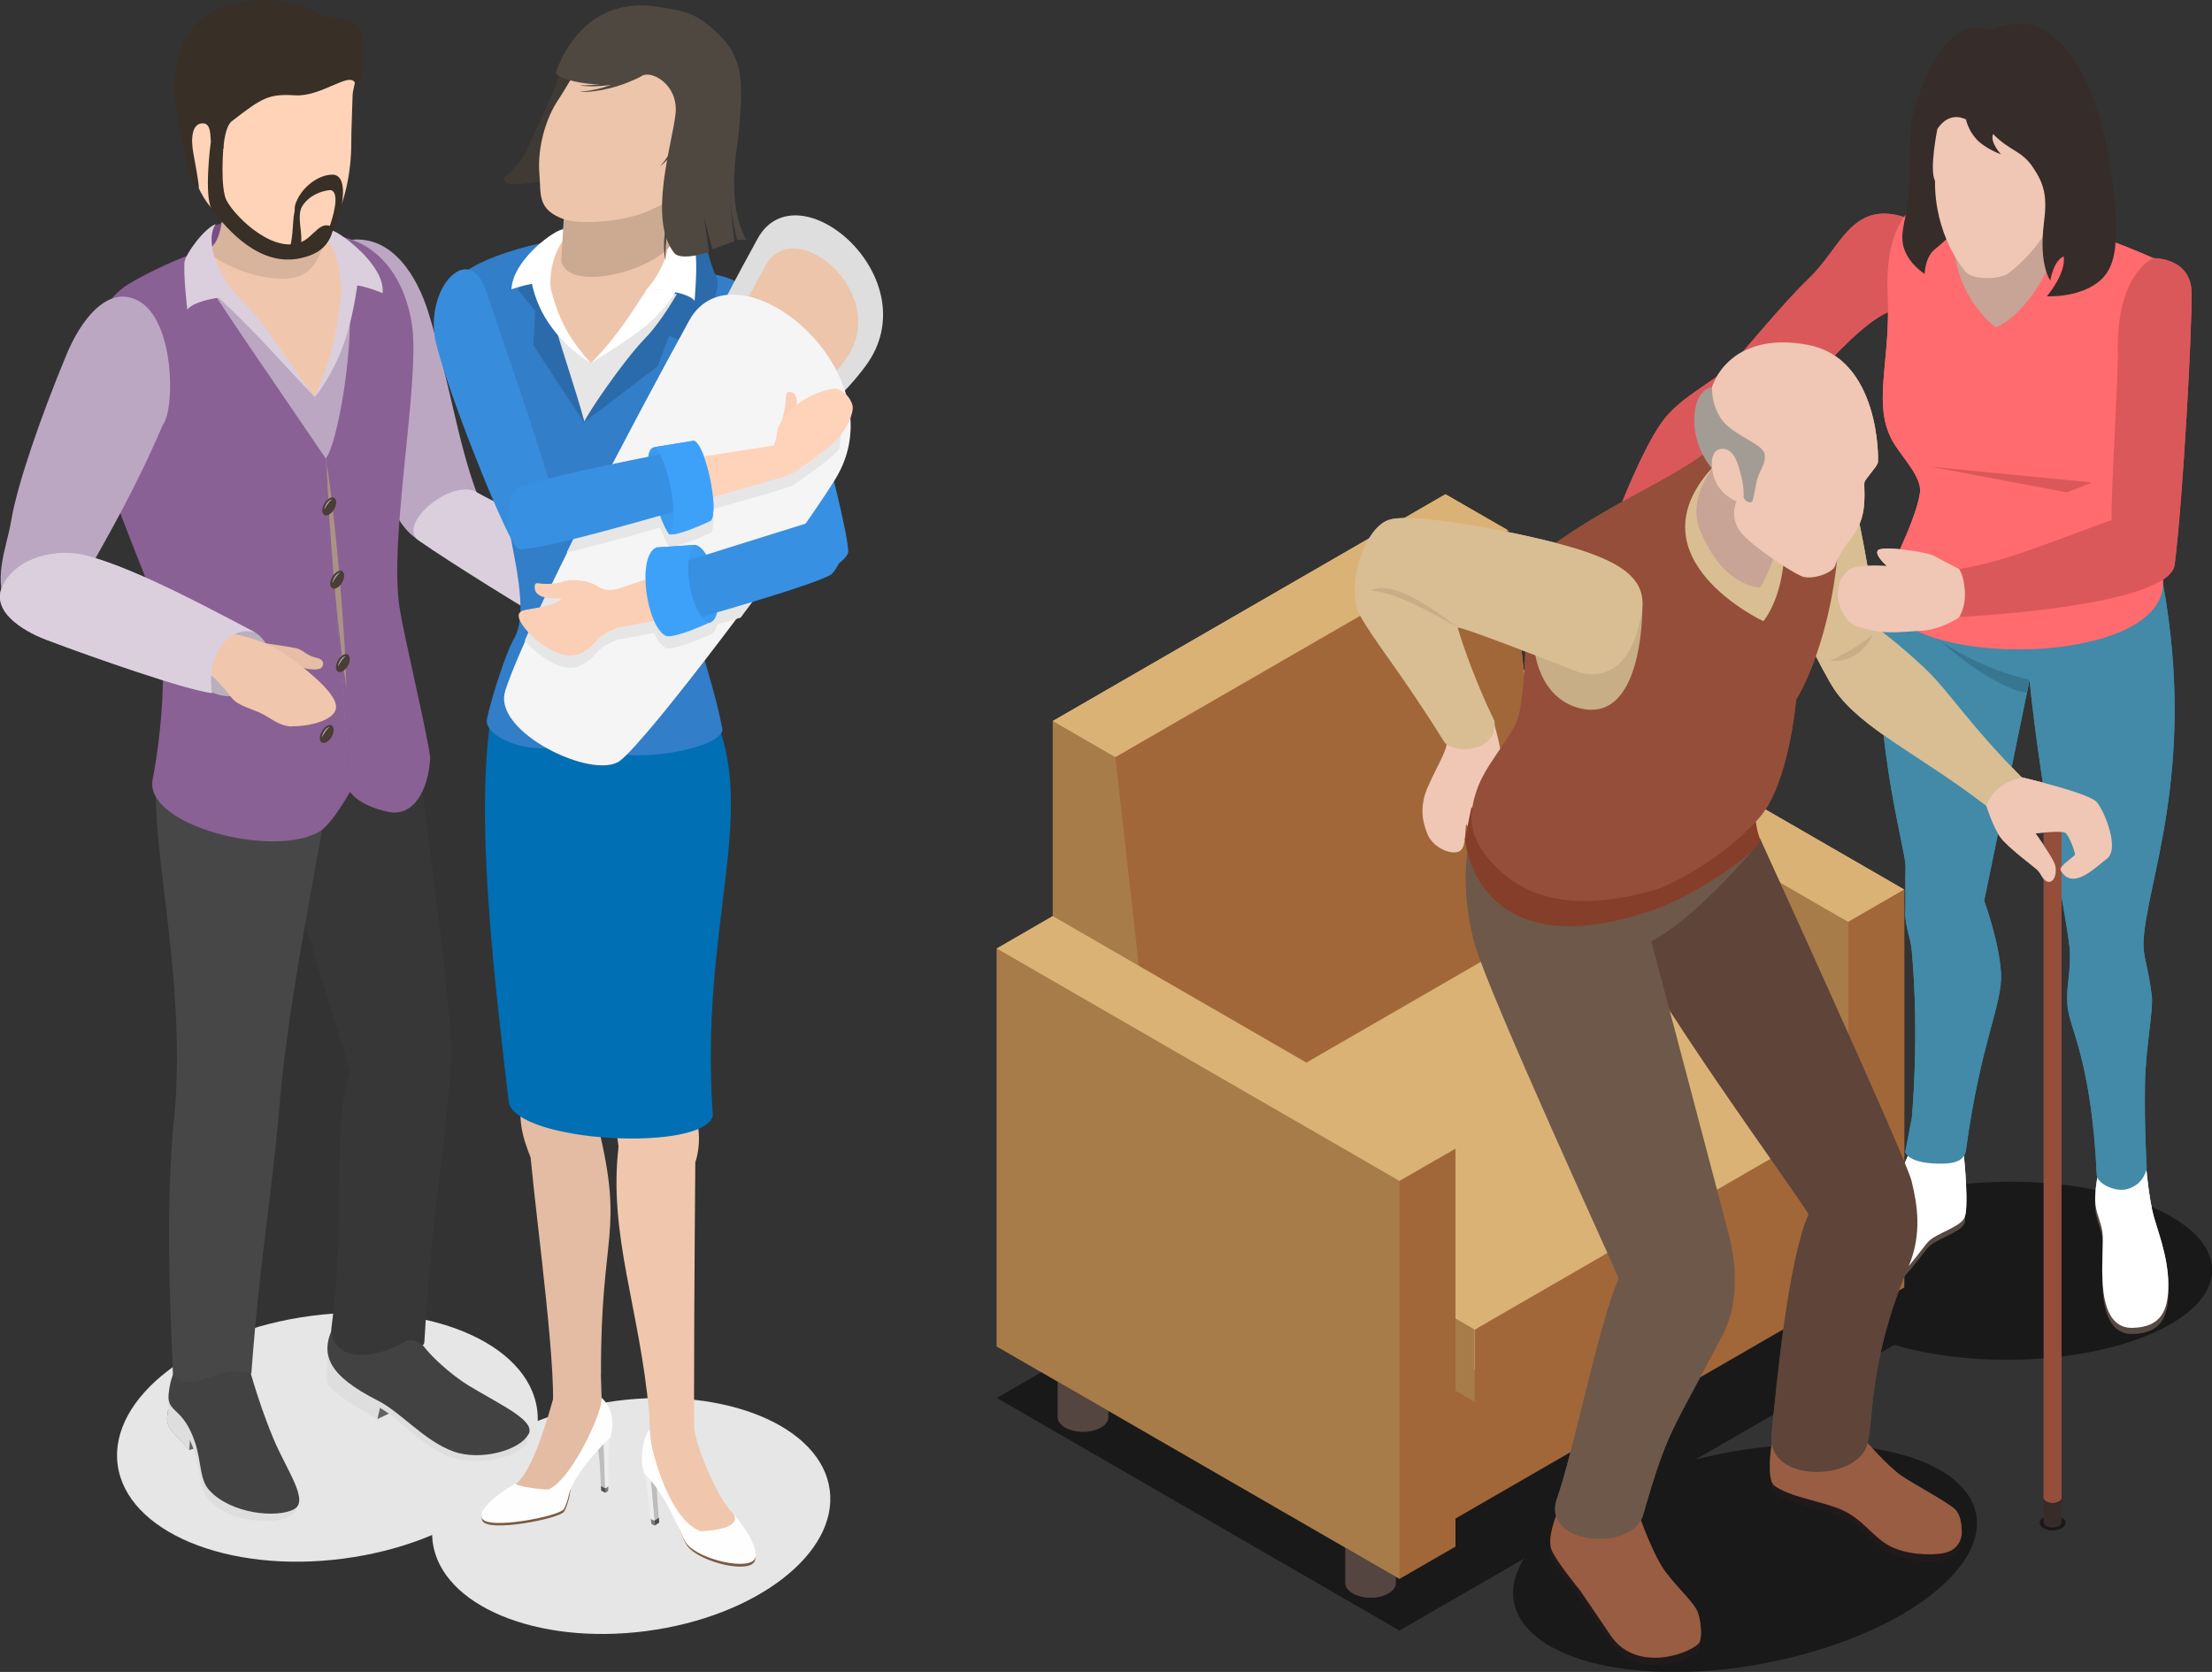 <?xml version="1.0" encoding="UTF-8"?>
<svg xmlns="http://www.w3.org/2000/svg" width="152.45" height="115.25" xmlns:xlink="http://www.w3.org/1999/xlink" viewBox="0 0 152.45 115.25">
  <rect x="0" y="0" width="152.45" height="115.25" fill="#333333" stroke="none"/>
  <defs>
    <style>
      .uuid-e7e0249f-545a-4f1f-aacc-94f5976c9e1e {
        fill: none;
      }

      .uuid-67c3962c-6144-4b7c-9917-b07236840388 {
        clip-path: url(#uuid-9ef608ca-1c74-482e-aceb-1764ded83ac9);
      }

      .uuid-d4444e94-a7fb-4be5-9020-339cfdf7eb0f {
        fill: #facfb5;
      }

      .uuid-cb384944-c098-4741-ab5b-e635b103d407 {
        fill: #006fb3;
      }

      .uuid-1c8fcd58-6395-4a19-9f8e-8c9454efaf26 {
        fill: #e6e6e6;
      }

      .uuid-97e97d94-b39d-4bf0-9432-07ffafce555b {
        fill: #f5f5f5;
      }

      .uuid-730af759-62dd-4bea-beec-0978a79f6914 {
        fill: #e3e3e3;
      }

      .uuid-8611ede6-2565-47d1-9c37-6652d313ee96 {
        fill: #ededed;
      }

      .uuid-ea679e84-84c4-4d0b-8174-e2296fc638ac {
        fill: #fff;
      }

      .uuid-db5b8d7c-3e86-4726-be3a-4f275d7b147c {
        fill: #fffefe;
      }

      .uuid-fa64d282-1c4d-44d4-8d37-14ec057245c5 {
        fill: #edc5ab;
      }

      .uuid-41df76b7-2735-4d2f-bdde-560234b21a34 {
        fill: #ffd3b8;
      }

      .uuid-3c5c8ff8-3ffe-4e66-a6a3-62894c3ab122 {
        fill: #ffd3b9;
      }

      .uuid-63d07110-0a6e-426d-9188-dff2b33d10b7 {
        fill: #e6bea5;
      }

      .uuid-97338333-5d16-4da1-9ef1-b370cd5d8779 {
        fill: #e3bca3;
      }

      .uuid-af23cf44-619a-4690-b1e6-f89a6a4a1d26 {
        fill: #f0c6b4;
      }

      .uuid-95144cd5-e5ed-4e9b-88bc-a0f35fb31410 {
        fill: #f0c7ad;
      }

      .uuid-a637954b-3e3a-48d4-be68-ee05d6f80b42 {
        fill: #ff6b6e;
      }

      .uuid-098f2af2-2745-491f-bbd4-19404dcbe970 {
        fill: #995d43;
      }

      .uuid-ee66e481-6471-4ed2-98c1-e736982a1f0d {
        fill: #853e2a;
      }

      .uuid-68a59949-b48c-4a5d-aeb5-1f7855c2838e {
        fill: #944e39;
      }

      .uuid-ad7b6900-2562-41cf-b24a-97a2604ec22b {
        fill: #a16739;
      }

      .uuid-704f428d-d6d4-483e-b306-54224c90d43f {
        fill: #bab0bd;
      }

      .uuid-cff06a66-b716-40f1-873e-ea2371a8e689 {
        fill: #327ec9;
      }

      .uuid-29b448d5-4159-4ba4-bf07-1091bcf1dec6 {
        fill: #bca7c2;
      }

      .uuid-2d73821a-1129-4e3a-b496-31dbc5f70df0 {
        fill: #bdbdbd;
      }

      .uuid-ef7ccbd1-731e-44fc-b368-f214e9808918 {
        fill: #ababab;
      }

      .uuid-32164473-7d34-4815-97f2-fe770acf80d9 {
        fill: #ccc;
      }

      .uuid-8bd622f4-3a2a-4e16-9ba2-34bc3133dbd8 {
        fill: #ccaa92;
      }

      .uuid-4920cef4-9ba6-4513-be85-b99e0cc199e2 {
        fill: #d18067;
      }

      .uuid-ae1c0c89-6d2c-417a-9868-77e2073c64b8 {
        fill: #dedede;
      }

      .uuid-021228e7-e614-4b20-b816-188e5b671f36 {
        fill: #dbb276;
      }

      .uuid-c666994f-dcd8-47ba-8af7-c60a0708ed8b {
        fill: #d1d1d1;
      }

      .uuid-7409689e-5db8-4429-944e-24c84a6867f7 {
        fill: #c7a495;
      }

      .uuid-54717afc-e930-4093-a4d8-f5ed64563176 {
        fill: #dbcfde;
      }

      .uuid-5f6374d8-ab0e-4966-b0eb-c8799aa98d8a {
        fill: #d9b49c;
      }

      .uuid-b049aebb-cf00-4a31-8141-6bfb571e3f16 {
        fill: #db585a;
      }

      .uuid-e033aff2-d808-4a91-ba88-689f15768253 {
        fill: #d9be93;
      }

      .uuid-b68fc8f2-5b09-4fa3-95ad-76ac3dd42e0e {
        fill: #c7ae87;
      }

      .uuid-65c830f5-d8fc-46d4-b5d4-c0cd451af268 {
        fill: #a8a8a8;
      }

      .uuid-6c986df2-a836-4884-b009-1a60c2863c58 {
        fill: #a87c49;
      }

      .uuid-a8365af7-0a37-4807-a561-80ae101444c8 {
        fill: #211a1a;
      }

      .uuid-cb4e5f86-a663-4157-b216-62b0d5aea6be {
        fill: #428aa8;
      }

      .uuid-4b03436e-b73b-4995-8c77-5b6847825828 {
        fill: #403a34;
      }

      .uuid-1fe98477-f05b-445a-8b46-f77b38fecd5f {
        fill: #424242;
      }

      .uuid-743dd0af-33ac-4bd9-ab65-a8a09ee28427 {
        fill: #362c29;
      }

      .uuid-b26f8831-6740-453a-910a-5b6cec83a981 {
        fill: #373737;
      }

      .uuid-7f428791-520f-4af9-85ef-a2dfa17c42e4 {
        fill: #3da1fa;
      }

      .uuid-5d6bc3b8-63ba-46ab-b856-c167ce7e5696 {
        fill: #a39c95;
      }

      .uuid-b00376f8-c640-4976-bc7e-44e0cb1dde67 {
        fill: #6e5849;
      }

      .uuid-22bcd5b4-d37f-49a8-88f2-b1f85e73f048 {
        fill: #8a6194;
      }

      .uuid-250aa015-d4d6-4812-95a5-00ded38f4009 {
        fill: #544540;
      }

      .uuid-e0f50f81-1bf4-4d82-be7c-eb6a2ec6dfeb {
        fill: #636363;
      }

      .uuid-c8f8b638-62d6-45c7-ad9f-c904e799c2b6 {
        fill: #2b6bab;
      }

      .uuid-b98378b4-c5b4-4d22-8173-d6d47df951c9 {
        fill: #474747;
      }

      .uuid-db86038a-8a82-44e3-a632-bf9be6084e65 {
        fill: #382f26;
      }

      .uuid-044cbe5b-3c56-4862-a843-a352b5da32c9 {
        fill: #377691;
      }

      .uuid-d256a48f-64f4-4a58-85af-2d2e889ea675 {
        fill: #378ddc;
      }

      .uuid-f189a584-cbec-4f5b-85e5-34d2b083b0b3 {
        fill: #3890e3;
      }

      .uuid-17523822-0f69-4063-a8a6-749c6ed0190e {
        fill: #574943;
      }

      .uuid-19043eec-4739-418f-a202-fc0a5b34048c {
        fill: #3a9bf0;
      }

      .uuid-50d371c7-329f-45fe-b180-e180c3a68af8 {
        fill: #4a3d35;
      }

      .uuid-b33c31e9-655f-4647-840d-c2ecff82769f {
        fill: #7a7a7a;
      }

      .uuid-e1adf734-1b24-4b73-8784-6c22d3d70923 {
        fill: #7a5b42;
      }

      .uuid-ee30053e-5f82-4346-a89c-c6432d8ce890 {
        fill: #5e4439;
      }

      .uuid-bbeea88e-9176-4a5b-8b2c-a2112ff444b0 {
        fill: #4f4f4f;
      }

      .uuid-ba0d6f85-1d07-44b1-8592-67c505700f64 {
        fill: #4f4841;
      }

      .uuid-62f3a865-6066-4e51-a341-85376be68919 {
        fill: #836e69;
      }

      .uuid-f4d0b5bc-b39b-4f5c-9c4b-60636fde1105 {
        fill: #784d84;
      }

      .uuid-6348525e-49b4-4dab-afb6-8d7e316ed5f8 {
        clip-path: url(#uuid-6d32beeb-04ff-4a85-9a56-1103ae976f87);
      }

      .uuid-31f3b990-5015-421d-aa96-2367755caf83 {
        fill: #ab9384;
      }

      .uuid-31f3b990-5015-421d-aa96-2367755caf83, .uuid-36a3e032-5b28-4237-a02e-c4afca426330 {
        mix-blend-mode: multiply;
      }

      .uuid-99f13aa9-3fa8-4077-98e2-224e799e9f12 {
        mix-blend-mode: screen;
      }

      .uuid-5dfb3b37-a686-4a8c-9985-46869f1c7c29 {
        opacity: .3;
      }

      .uuid-a1e34af5-8d7a-4f31-9a8f-3d76662f0070 {
        isolation: isolate;
      }
    </style>
    <clipPath id="uuid-9ef608ca-1c74-482e-aceb-1764ded83ac9">
      <path class="uuid-e7e0249f-545a-4f1f-aacc-94f5976c9e1e" d="M34.78,47.59c1.78-5.24,8.87-18.55,12.67-25.49,3.16-5.77,13.18,2.38,9.75,10.91-2.02,5.03-12.58,17.96-14.51,19.41-1.84,1.38-8.86-2.01-7.9-4.83Z"/>
    </clipPath>
    <clipPath id="uuid-6d32beeb-04ff-4a85-9a56-1103ae976f87">
      <path class="uuid-e7e0249f-545a-4f1f-aacc-94f5976c9e1e" d="M34.85,47.46c1.78-5.24,8.87-18.55,12.67-25.49,3.16-5.77,13.18,2.38,9.75,10.91-2.02,5.03-12.58,17.96-14.51,19.41-1.84,1.38-8.86-2.01-7.9-4.83Z"/>
    </clipPath>
  </defs>
  <g class="uuid-a1e34af5-8d7a-4f31-9a8f-3d76662f0070">
    <g id="uuid-ad8ca86e-8f2b-4188-a2c3-b03973693252" data-name="レイヤー 2">
      <g id="uuid-e40e6946-ddbc-45fc-9e4b-624c80c59043" data-name="レイヤー 1">
        <g>
          <g>
            <g class="uuid-36a3e032-5b28-4237-a02e-c4afca426330">
              <ellipse class="uuid-1c8fcd58-6395-4a19-9f8e-8c9454efaf26" cx="43.5" cy="104.5" rx="13.8" ry="8" transform="translate(-13.18 6.52) rotate(-7.45)"/>
              <ellipse class="uuid-1c8fcd58-6395-4a19-9f8e-8c9454efaf26" cx="22.56" cy="99.07" rx="14.58" ry="8.44" transform="translate(-12.65 3.76) rotate(-7.45)"/>
            </g>
            <g>
              <g>
                <g>
                  <path d="M24.33,96.58c.85,.57,4.22,.53,4.22,.53l.91-1.17-5.13,.65Z"/>
                  <polygon class="uuid-e0f50f81-1bf4-4d82-be7c-eb6a2ec6dfeb" points="26 97.82 26.89 97.4 26.53 96.9 25.7 97.14 26 97.82"/>
                  <path class="uuid-ae1c0c89-6d2c-417a-9868-77e2073c64b8" d="M26.01,97.82s-2.98-1.59-3.46-2.51c-.11-.21,.05-1.62,.05-1.62l3.7,2.87-.29,1.27Z"/>
                  <path class="uuid-ae1c0c89-6d2c-417a-9868-77e2073c64b8" d="M36.38,99.14c.06-1.1-1.95-1.83-4.08-3.17-1.25-.79-2.13-2.2-3.41-2.86-3.47-1.76-4.91-3.49-5.92-1.48-1.01,2.01-.45,3.55,3.02,5.31,1.56,.79,2.87,2.61,4.84,3.42,2.11,.87,5.48,0,5.55-1.22Z"/>
                  <path class="uuid-1fe98477-f05b-445a-8b46-f77b38fecd5f" d="M36.43,98.87c.49-.94-1.75-1.93-4.13-3.36-1.19-.72-3.06-2.34-3.56-3.43-1.61-3.54-4.72-2.73-5.73-.72-1.01,2.01-.41,3.44,3.06,5.2,1.56,.79,3.18,2.77,5.18,3.49,1.87,.68,4.59-.08,5.17-1.19Z"/>
                </g>
                <path class="uuid-b26f8831-6740-453a-910a-5b6cec83a981" d="M29.25,92.45c-.04,.74-.52-.46-1.4,.06-2.14,1.25-4.89,1.35-5.02-.88,1.06-8.18,0-13.83,1.3-17.81l-7.03-22.8,11.26-1.91s2.85,20.23,2.74,23.57c-.14,4.53-1.34,10.73-1.85,19.78Z"/>
                <g>
                  <path class="uuid-e0f50f81-1bf4-4d82-be7c-eb6a2ec6dfeb" d="M17.23,98.6c-.12-.23-.05-3.25-.05-3.25,0,0-5.2-2.52-5.66,2.35-.08,.88,.89,1.42,1.52,2.25,.43-.09,4.19-1.35,4.19-1.35Z"/>
                  <path class="uuid-ae1c0c89-6d2c-417a-9868-77e2073c64b8" d="M13.31,95.3c-.7,.4-1.65,.93-1.79,2.41-.08,.88,.89,1.42,1.52,2.25,0,0,0,0,.01,0l.25-4.65Z"/>
                  <g>
                    <path class="uuid-ae1c0c89-6d2c-417a-9868-77e2073c64b8" d="M20.39,104.16c-.42,.9-4.19,1.17-5.99-.78-.69-.74-.55-1.93-.98-3.26-.82-2.53-1.96-2.05-1.84-3.37,.46-4.87,5.39-2.43,5.39-2.43,0,0,.7,2.79,1.84,5.5,.94,2.23,2.14,3.14,1.58,4.34Z"/>
                    <path class="uuid-1fe98477-f05b-445a-8b46-f77b38fecd5f" d="M20.25,104.04c-1.16,.61-4.3,.33-5.81-1.3-.69-.74-.55-1.93-.98-3.26-.82-2.53-1.96-2.05-1.84-3.37,.46-4.87,5.39-2.43,5.39-2.43,0,0,.7,2.79,1.84,5.5,.94,2.23,2.49,4.29,1.4,4.86Z"/>
                    <path class="uuid-b98378b4-c5b4-4d22-8173-d6d47df951c9" d="M17.32,94.69c.68-8.91,1.31-11.13,1.98-18.89,.84-9.57,4.01-22.67,3.53-23.76-.95-2.13-11.32-1.84-11.84,.31-1.08,4.49,1.82,13.77,1.08,24-.81,7.15-.2,16.22-.15,18.45,1.38,1.4,3.08-.87,5.39-.11Z"/>
                  </g>
                </g>
              </g>
              <path class="uuid-29b448d5-4159-4ba4-bf07-1091bcf1dec6" d="M32.85,33.96c-1.31-3.53-1.91-7.81-3.31-12.37-.78-2.55-2.49-5.35-5.33-5.06-2.42,.25-2.52,3.44-2.06,5.84,.9,4.64,2.82,7.57,3.81,9.8,.79,1.76,1.15,4.28,3.34,5.31,1.87,.88,4.84-.03,3.55-3.51Z"/>
              <path class="uuid-54717afc-e930-4093-a4d8-f5ed64563176" d="M32.87,33.94c3.03,1.68,5.43,2.27,7.17,4.42l-2.29,4.49c-1.06-.57-6.87-4.16-8.89-5.59-1.55-1.09,2.21-4.33,4.02-3.33Z"/>
              <path class="uuid-f4d0b5bc-b39b-4f5c-9c4b-60636fde1105" d="M14.28,17.77h8.58v-1.51c-2.91-1.46-5.64-1.89-8.45-.53-.28,.73-.47,1.81-.12,2.04Z"/>
              <path class="uuid-95144cd5-e5ed-4e9b-88bc-a0f35fb31410" d="M11.95,44.83l-.85-23.78c1.01-.82,.77-2.95,1.96-3.43,2.95-1.2,6.86-1.55,9.93-1.41,1,.05,2.02,2.19,3.01,2.88l.53,25.73H11.95Z"/>
              <path class="uuid-29b448d5-4159-4ba4-bf07-1091bcf1dec6" d="M28.56,47.77c-.52-1.81-1.59-3.56-1.65-5.73-.09-3.33,.11-7.08,.25-10.24,.18-3.86,1.24-7.31,.93-9.39-.19-1.28-1.1-5.2-4.97-5.86,.19,.25,.35,.55,.46,.91,.91,2.81-.76,8.6-1.66,9.6l-.27,.29-.22-.33c-.47-.71-2.64-2.93-4.56-4.89-2.56-2.62-3.57-3.69-3.93-4.19-1.28,.47-3.56,1.6-4.28,2.13-2.29,1.69-2.82,5.51-2.56,8.52,.26,3.06,2.29,5.69,3.2,8.18,.45,1.22,.93,2.42,1.18,3.32,.87,3.23,1.52,7.49,1.97,10.31,.74,4.69,17.12,.93,16.09-2.63Z"/>
              <path class="uuid-22bcd5b4-d37f-49a8-88f2-b1f85e73f048" d="M8.5,19.82c.83-.61,3.39-1.85,4.6-2.26,.07,.57,8.36,12.55,9.35,14.04l1.69,22.95s-1.22,2.2-2.06,2.73c-3.08,1.95-12.17-.36-11.56-3.55,.57-2.99,1.16-8.31,.21-11.85-.76-2.81-3.92-9-4.31-13.55-.26-3.03-.35-6.7,2.09-8.51Z"/>
              <path class="uuid-22bcd5b4-d37f-49a8-88f2-b1f85e73f048" d="M23.98,19.37c-.24-1.81-1.1-3.03-2.04-3.23,4.43-.01,6.06,3.59,6.45,6.22,.59,3.87-1.61,14.76-.85,19.55,.31,1.96,1.93,8.75,2.11,10.31-.11,2.28-1.19,4.13-2.92,3.74-2.16-.49-2.62-1.41-2.62-1.41l-1.66-22.95c.77-.85,2.11-7.94,1.54-12.23Z"/>
              <path class="uuid-29b448d5-4159-4ba4-bf07-1091bcf1dec6" d="M5.47,40.45c1.88-3.34,3.83-6.67,5.75-11.16,.86-1.12,.82-7.25-1.71-8.57-2.16-1.13-4,1.48-4.93,3.73-1.81,4.36-3.4,9-3.8,11.4-.31,1.91-1.4,4.2-.14,6.27,1.07,1.76,3.06,1.49,4.84-1.68Z"/>
              <path class="uuid-730af759-62dd-4bea-beec-0978a79f6914" d="M23.34,16.68s-.68-.71-1.2-.94c-.95-.42-2.92-.67-2.92-.67l-.03,1.51,4.15,.09Z"/>
              <path class="uuid-5f6374d8-ab0e-4966-b0eb-c8799aa98d8a" d="M21.51,8.52l.89,7.34s-.04,2.98-2.3,3.31c-2.34,.35-5.71-1.33-5.77-1.98,1.92-.82,.71-8.46,.71-8.46l6.46-.21Z"/>
              <path class="uuid-54717afc-e930-4093-a4d8-f5ed64563176" d="M23.54,19.93c.3-.77,2.62,.18,2.83,.28,.18-1.84-2.58-3.89-3.24-4.22-.71-.35-1.55-.22-1.55-.22,1.23,.51,1.77,1.78,1.95,4.17Z"/>
              <g>
                <path class="uuid-41df76b7-2735-4d2f-bdde-560234b21a34" d="M12.57,8.06c.15,2.54,.93,5.59,2.51,6.73,1.66,1.19,2.91,2.84,4.93,2.92,2.29,.09,4.22-3.57,4.2-7.93,0-.81,.07-2.36,.09-3.19,.01-.67,.55-1.3-.18-2.99-.95-2.22-3.56-3.39-6.49-3.22-5.05,.29-5.35,2.6-5.06,7.68Z"/>
                <path class="uuid-db86038a-8a82-44e3-a632-bf9be6084e65" d="M22.98,15.71c-.28,1.28-1.07,1.82-2.24,2.08-2.79,.64-5.03-1.89-6.11-3.33-.61-.81-.11-4.61-.11-4.61l.88,.25s-.25,2.88,.23,3.75c.66,1.2,3.43,3.86,5.36,2.72,.4-.24,.82-.77,1.15-.94,.43-.23,.69,0,.84,.07Z"/>
                <path class="uuid-db86038a-8a82-44e3-a632-bf9be6084e65" d="M17.61,.02c2.8-.19,6.13,1.1,6.79,4.04,.11,.51,.85,1.5,.08,1.67-.38-.84-2.31,.96-4.16,.84-1.79-.11-2.25,.16-4.35,1.79-.43,.33-.56,1.56-.57,1.87-.2,.07-.47,.16-.78,.32-.2-.81,.08-2.05-.65-2.05-.76,0-.82,1.09-.65,2.02,.11,.63,.4,2.15,.38,2.42-.56,.26-1-2.63-1.31-4.01C11.31,4.13,12.58,.36,17.61,.02Z"/>
                <path class="uuid-db86038a-8a82-44e3-a632-bf9be6084e65" d="M20.41,5.38l4.39,.08c.38-.66,.36-2.34,.11-3.18-.39-1.31-2.02-.84-3.29-1.47l-1.21,4.57Z"/>
                <path class="uuid-db86038a-8a82-44e3-a632-bf9be6084e65" d="M20.41,13.94c.39-1.02,1.53-1.93,2.56-1.9,.04,0-.1,1.05-.2,1.06-.72,.06-1.7,.47-2.09,1.4-.29,.25-.5,.08-.28-.56Z"/>
                <path class="uuid-db86038a-8a82-44e3-a632-bf9be6084e65" d="M22.7,15.65c.2-.53,.8-2.42,.07-2.55-.07-.01,.16-1.06,.19-1.06,1.22,.09,.53,3.04-.02,3.81l-.24-.2Z"/>
                <path class="uuid-db86038a-8a82-44e3-a632-bf9be6084e65" d="M20,17l.71,.17c.24-1.31-.37-2.12,.2-3.22l-.32-.17c-.56,1.09-.27,1.89-.59,3.22Z"/>
              </g>
              <path class="uuid-54717afc-e930-4093-a4d8-f5ed64563176" d="M12.91,21.34c.45-.63,2.79-1.07,3.6-.78-1.8-1.87-2.33-4.24-1.63-5.11-.78,.25-2.14,2.1-2.17,2.66-.06,1.07,.2,3.23,.2,3.23Z"/>
              <path class="uuid-54717afc-e930-4093-a4d8-f5ed64563176" d="M14.85,20.35c2.47,2.15,4.82,4.96,6.85,7-1.64-2.02-3.11-4.8-5.23-6.81-.3-.14-1.19-.28-1.63-.19Z"/>
              <path class="uuid-54717afc-e930-4093-a4d8-f5ed64563176" d="M24.66,19.42c-.46,3.38-1.26,5.76-3.03,8.05,1.09-2.27,1.65-4.6,1.92-7.63,.19-.27,.68-.28,1.1-.42Z"/>
              <path class="uuid-31f3b990-5015-421d-aa96-2367755caf83" d="M22.51,31.84c.38,2.59,.65,5.2,.88,7.81,.11,1.3,.22,2.61,.3,3.92,.09,1.31,.15,2.61,.19,3.92-.19-1.3-.36-2.6-.5-3.9-.15-1.3-.27-2.6-.38-3.91-.22-2.61-.41-5.22-.48-7.84Z"/>
              <g>
                <path class="uuid-50d371c7-329f-45fe-b180-e180c3a68af8" d="M22.69,34.36c-.26,.15-.48,.52-.48,.83,0,.3,.22,.43,.48,.27,.26-.15,.48-.52,.48-.83,0-.31-.22-.43-.48-.28Z"/>
                <g class="uuid-99f13aa9-3fa8-4077-98e2-224e799e9f12">
                  <path class="uuid-65c830f5-d8fc-46d4-b5d4-c0cd451af268" d="M22.88,34.41c-.11,.11-.21,.21-.3,.34-.09,.12-.16,.25-.23,.39,0-.16,.08-.31,.16-.44,.09-.13,.21-.24,.36-.29Z"/>
                </g>
              </g>
              <g>
                <path class="uuid-50d371c7-329f-45fe-b180-e180c3a68af8" d="M23.24,39.41c-.26,.15-.48,.52-.48,.83,0,.3,.22,.43,.48,.27,.26-.15,.48-.52,.48-.83,0-.31-.22-.43-.48-.28Z"/>
                <g class="uuid-99f13aa9-3fa8-4077-98e2-224e799e9f12">
                  <path class="uuid-65c830f5-d8fc-46d4-b5d4-c0cd451af268" d="M23.44,39.46c-.11,.11-.21,.21-.3,.34-.09,.12-.16,.25-.23,.39,0-.16,.08-.31,.16-.44,.09-.13,.21-.24,.36-.29Z"/>
                </g>
              </g>
              <g>
                <path class="uuid-50d371c7-329f-45fe-b180-e180c3a68af8" d="M23.63,45.16c-.26,.15-.48,.52-.48,.83,0,.3,.22,.43,.48,.27,.26-.15,.48-.52,.48-.83,0-.31-.22-.43-.48-.28Z"/>
                <g class="uuid-99f13aa9-3fa8-4077-98e2-224e799e9f12">
                  <path class="uuid-65c830f5-d8fc-46d4-b5d4-c0cd451af268" d="M23.83,45.21c-.11,.11-.21,.21-.3,.34-.09,.12-.16,.25-.23,.39,0-.16,.08-.31,.16-.44,.09-.13,.21-.24,.36-.29Z"/>
                </g>
              </g>
              <g>
                <path class="uuid-50d371c7-329f-45fe-b180-e180c3a68af8" d="M22.52,50.05c-.26,.15-.48,.52-.48,.83,0,.3,.22,.43,.48,.27,.26-.15,.48-.52,.48-.83,0-.31-.22-.43-.48-.28Z"/>
                <g class="uuid-99f13aa9-3fa8-4077-98e2-224e799e9f12">
                  <path class="uuid-65c830f5-d8fc-46d4-b5d4-c0cd451af268" d="M22.72,50.1c-.11,.11-.21,.21-.3,.34-.09,.12-.16,.25-.23,.39,0-.16,.08-.31,.16-.44,.09-.13,.21-.24,.36-.29Z"/>
                </g>
              </g>
              <g>
                <path class="uuid-704f428d-d6d4-483e-b306-54224c90d43f" d="M17.81,43.75c-2.64-1.37-8.28-4.52-11.87-5.45-2-.52-4.79,.07-5.76,2.07-.83,1.7,1.25,3.07,3.02,3.74,3.43,1.3,9.5,3.36,11.37,3.6,2.97,1.31,5.33-2.23,3.23-3.96Z"/>
                <path class="uuid-63d07110-0a6e-426d-9188-dff2b33d10b7" d="M18.61,46.52l-.39-2.19s1.66,.24,2.18,.35c.54,.12,.64,.5,1.48,.68,.42,.09,.51,.48,.24,.69-.38,.3-2.06-.2-2.06-.2l-1.45,.66Z"/>
                <path class="uuid-95144cd5-e5ed-4e9b-88bc-a0f35fb31410" d="M20.12,50.06c.97,.03,3-.34,3.04-1.31,.05-1.12-2.78-3.19-4.05-4-.83-.53-2.82-1.12-4.13-1.24-.62,.75-.91,1.53-1.44,2.32,.99,.55,1.62,1.23,2.41,2.25,.47,.62,1.52,.78,2.22,1.18,.77,.43,1.17,.79,1.95,.82Z"/>
                <path class="uuid-54717afc-e930-4093-a4d8-f5ed64563176" d="M17.84,43.72c-2.64-1.37-8.31-4.5-11.89-5.43-2-.52-4.79,.07-5.76,2.07-.83,1.7,1.25,3.07,3.02,3.74,3.43,1.3,9.52,3.44,11.4,3.68-.46-2.97,1.5-4.93,3.24-4.06Z"/>
              </g>
            </g>
            <g>
              <g>
                <g>
                  <path class="uuid-e1adf734-1b24-4b73-8784-6c22d3d70923" d="M38.87,104.2c-.28,.48-5.34,1.48-5.64,.6-.3-.89,2.28-2.35,2.28-2.35,.66,.34,3.1,.59,3.82,.18,0,0-.13,1.02-.45,1.57Z"/>
                  <g>
                    <path class="uuid-2d73821a-1129-4e3a-b496-31dbc5f70df0" d="M41.03,99.41c.3,.32,.33,1.94,.4,3.33l.28,.15s0,0,0,0l-.12-3.67-.57,.19Z"/>
                    <path class="uuid-8611ede6-2565-47d1-9c37-6652d313ee96" d="M41.93,102.73c0-1.42-.04-2.99,.13-3.67l-.45,.15,.12,3.67c.1-.03,.21-.1,.21-.16Z"/>
                  </g>
                  <path class="uuid-97338333-5d16-4da1-9ef1-b370cd5d8779" d="M41.54,98.88l-3.82,.02c.47-1.44,.9-2.88,.83-4.45l2.85-.12,.14,4.54Z"/>
                  <path class="uuid-97338333-5d16-4da1-9ef1-b370cd5d8779" d="M37.51,103.18l-2.06-.81c1.27-.82,2.38-4.9,2.73-6.16l2.52,2.58c-.6,2.01-1.63,3.64-3.18,4.39Z"/>
                  <path class="uuid-db5b8d7c-3e86-4726-be3a-4f275d7b147c" d="M38.85,104.03c-.28,.48-5.34,1.48-5.64,.6-.3-.89,2.28-2.35,2.28-2.35,.66,.34,3.1,.59,3.82,.18,0,0-.13,1.02-.45,1.57Z"/>
                  <path class="uuid-db5b8d7c-3e86-4726-be3a-4f275d7b147c" d="M42.06,99.06c-1.37,1.38-2.53,2.81-2.85,3.93l-1.41-.32c1.68-.72,3.87-5.69,3.65-6.33,.77,.67,.92,1.84,.61,2.72Z"/>
                  <g>
                    <path class="uuid-32164473-7d34-4815-97f2-fe770acf80d9" d="M41.44,102.74c0-.1-.01-.2-.02-.31,0,.1,.01,.2,.02,.31Z"/>
                    <polygon class="uuid-ef7ccbd1-731e-44fc-b368-f214e9808918" points="41.42 102.43 41.42 102.43 41.42 102.43 41.42 102.43"/>
                    <path class="uuid-b33c31e9-655f-4647-840d-c2ecff82769f" d="M41.71,102.59v.3s0,0,0,0c.1-.03,.21-.1,.21-.16,0-.1,0-.2,0-.3-.01,.06-.12,.13-.22,.16Z"/>
                    <path class="uuid-bbeea88e-9176-4a5b-8b2c-a2112ff444b0" d="M41.71,102.59h0s-.29-.15-.29-.15c0,0,0,0,0,0,0,.1,.01,.2,.02,.31l.28,.15s0,0,0,0v-.3Z"/>
                  </g>
                  <path class="uuid-97338333-5d16-4da1-9ef1-b370cd5d8779" d="M41.19,77.49c1.87,7.65,.2,7.29,.23,17.17-.49,3.76-3.35,5.16-3.39,3.28,.47-2.71-.99-13.12-1.46-18.15-.44-1.15-1.27-3.11-.13-5.6,1.31-2.84,4.35,1.7,4.75,3.31Z"/>
                </g>
                <g>
                  <path class="uuid-2d73821a-1129-4e3a-b496-31dbc5f70df0" d="M45.42,101.26c-.29,.39-.1,2.16,0,3.7l-.29,.2s0,0,0,0l-.36-4.04,.65,.14Z"/>
                  <path class="uuid-8611ede6-2565-47d1-9c37-6652d313ee96" d="M44.89,105.01c-.19-1.55-.39-3.26-.58-4.01l.46,.12,.36,4.04c-.12-.02-.24-.08-.25-.15Z"/>
                  <path class="uuid-b33c31e9-655f-4647-840d-c2ecff82769f" d="M45.11,104.82l.03,.33s0,0,0,0c-.12-.02-.24-.08-.25-.15-.01-.11-.03-.22-.04-.33,.02,.07,.14,.12,.26,.14Z"/>
                  <path class="uuid-bbeea88e-9176-4a5b-8b2c-a2112ff444b0" d="M45.11,104.82h0s.3-.21,.3-.21c0,0,0,0,0,0,0,.11,.02,.23,.02,.34l-.29,.2s0,0,0,0l-.03-.33Z"/>
                  <path class="uuid-95144cd5-e5ed-4e9b-88bc-a0f35fb31410" d="M42.63,79.03c-.73-5.4-1.7-10.38-1.7-10.38l6.86-.16s-1.16,4.23,.21,8.67c.19,.62,.3,1.82-.08,2.96-.04,5.07-.13,16.07-.06,20.08-.07,.32-2.95,1.14-2.95,1.14l-.17-3.91c-.65-7.27-2.82-12.27-2.11-18.4Z"/>
                  <path class="uuid-95144cd5-e5ed-4e9b-88bc-a0f35fb31410" d="M48.75,106.05c.96-.29,1.7-.56,1.9-1.12,.05-.15,.06-.32-.08-.56-1.07-.98-2.47-4.33-2.72-5.84l-2.99,2.41c.93,2.12,2.09,4.49,3.88,5.1Z"/>
                  <path class="uuid-e1adf734-1b24-4b73-8784-6c22d3d70923" d="M47.41,106.61c.91,1.12,4.42,1.93,4.63,.92,.21-1.01-1.33-2.78-1.33-2.78,.13,.37-1.16,.9-2.31,.99-.73,.05-1.31-.34-1.63-.7,0,0,.2,1.03,.64,1.57Z"/>
                  <path class="uuid-db5b8d7c-3e86-4726-be3a-4f275d7b147c" d="M47.34,106.43c.91,1.12,4.51,1.91,4.72,.91,.21-1.01-1.49-2.98-1.49-2.98,.18,.31,.06,.51-.09,.66-.36,.35-1.25,.47-2.05,.53-.73,.05-1.41-.33-1.73-.68,0,0,.21,1.03,.65,1.57Z"/>
                  <path class="uuid-db5b8d7c-3e86-4726-be3a-4f275d7b147c" d="M44.41,101.57c1.49,1.54,1.82,2.81,2.45,3.86l1.5,.13c-1.96-.57-3.12-4.5-3.38-5.59-.12-.5-.17-1.12-.21-1.42-.47,.49-.72,2.21-.36,3.02Z"/>
                </g>
                <path class="uuid-cb384944-c098-4741-ab5b-e635b103d407" d="M35.06,75.96c-.91-8.04-3.22-25.15,.08-30.69l11.07-.4c8.01,8.41,1.79,16.24,2.92,32.04-.63,2.52-13.5,1.86-14.07-.94Z"/>
                <path class="uuid-cff06a66-b716-40f1-873e-ea2371a8e689" d="M49.78,50.21c.28,1.59-9.07,3.15-9.88,.14-1.44,2.42-6.67,.77-6.34-.8,.26-1.24,1.26-4.49,1.88-5.56,1.04-1.81-.08-5.72-.5-8.34-.12-.73-1.26-3.77-1.63-7.14-.17-1.53-4.31-6.91-1.53-9.54,1.56-1.48,7.47-3.05,10.35-2.53l7.1,2.48c2.89,.52,4.23,2.76,4.32,5.69,0,0-5.41,15.31-5.21,20.02,.02,.37,1.05,3.4,1.43,5.58Z"/>
                <path class="uuid-1c8fcd58-6395-4a19-9f8e-8c9454efaf26" d="M38.07,20.03c-.82,2.97,.41,5.33,2.22,9.03,2.44-1.92,5.51-5.89,7.37-8.76l-9.59-.26Z"/>
                <path class="uuid-fa64d282-1c4d-44d4-8d37-14ec057245c5" d="M38.5,16.01c-2.32,3.11-1.31,6.1,2.22,9.03,2.44-1.92,4.94-5.27,6.8-8.14l-9.02-.89Z"/>
                <path class="uuid-c8f8b638-62d6-45c7-ad9f-c904e799c2b6" d="M39.29,15.55c-.18-.04-1.21,.54-1.66,.98-.84,.81-1.9,3.48-1.9,3.48l1.15,1.42-.12,2.37,3.51,5.36c.05-.29-1.59-5.18-1.97-6.59-.18-.66-.48-1.84-.52-3.19-.07-2.59,1.12-3.44,1.51-3.82Z"/>
                <path class="uuid-ea679e84-84c4-4d0b-8174-e2296fc638ac" d="M37.94,19.89c-.2-.83-2.46-.02-2.69,.05,.08-1.91,2.63-3.83,3.35-4.07,.78-.26,1.3-.08,1.3-.08-1.33,.34-2.1,2.42-1.95,4.1Z"/>
                <path class="uuid-ea679e84-84c4-4d0b-8174-e2296fc638ac" d="M36.63,19.43c.48,2.38,1.94,4.22,4.09,5.6-1.79-1.98-2.3-3.4-2.79-5.22-.16-.34-.78-.53-1.3-.38Z"/>
                <g>
                  <path class="uuid-c8f8b638-62d6-45c7-ad9f-c904e799c2b6" d="M48.35,16.01c.16,.21,.63,2.39,1.02,3.05,.58,.99-1.66,4.73-1.66,4.73l-1.6-.64-.79,2.1-5.07,3.87c.14-.47,2.68-4.23,4.22-5.81,1.49-1.53,3.7-5.34,3.88-7.31Z"/>
                  <path class="uuid-ea679e84-84c4-4d0b-8174-e2296fc638ac" d="M47.87,20.73c-.44-.58-2.68-.93-3.43-.63,1.65-1.82,2.07-4.08,1.39-4.89,.74,.21,2.09,1.92,2.13,2.46,.09,1.02-.09,3.06-.09,3.06Z"/>
                  <path class="uuid-ea679e84-84c4-4d0b-8174-e2296fc638ac" d="M46.6,20.06c-1.37,2.22-3.03,3.14-5.88,4.98,1.9-1.94,2.78-3.47,3.77-4.95,.3-.15,1.66-.11,2.11-.03Z"/>
                </g>
                <path class="uuid-f189a584-cbec-4f5b-85e5-34d2b083b0b3" d="M53.46,21.67c2.79,5.17,5.08,15.57,5,16.37-.06,.71-2.86,2.58-3.9,.57-1.2-2.32-3.2-7.81-4.41-11.2-1.04-2.92,1.57-8.98,3.31-5.74Z"/>
              </g>
              <g>
                <path class="uuid-8bd622f4-3a2a-4e16-9ba2-34bc3133dbd8" d="M38.68,18.01c.02-.52,.57-9.45,.57-9.45l7.24,1.94s.22,5.11,.03,5.79c-.45,2.14-7.28,4.08-7.84,1.72Z"/>
                <g>
                  <path class="uuid-4b03436e-b73b-4995-8c77-5b6847825828" d="M38.09,12.43c-1.34,.08-3.12,.59-3.35-.02-.13-.31,.92-.62,1.64-2.22,.84-1.86,2-4.26,2.53-5.93l2.16,.86c-.56,2.51-1.44,6.39-2.98,7.31Z"/>
                  <path class="uuid-fa64d282-1c4d-44d4-8d37-14ec057245c5" d="M49.73,10.15c-1.15,2.09-2.89,3.47-5.09,4.41-1.94,.82-4.78,.88-5.69,.58-1.96-.66-1.65-1.76-1.77-3.09-.18-1.94,.5-4,1.28-5.15,1.04-1.54,2.82-5.16,4.33-5.8,2.14-.9,4.13-.31,5.63,.86,2.58,2.01,3.49,4.28,1.32,8.2Z"/>
                  <path class="uuid-ba0d6f85-1d07-44b1-8592-67c505700f64" d="M51.43,16.54c-1.42-2.61-.62-6.38-.55-7.07,.42-4.25,.38-5.83-2.2-7.85-1.01-.79-1.94-.95-3.58-1.18-2.85-.39-5.45,.97-6.78,4.51-.22,.58,4.03,1.49,5.9,.29,.67-.43,2.54,.58,2.34,2.59-.21,2.05-1.96,7.39-.05,9.66,.38,.34,1.46,.18,2.35-.12-.01-.13-.33-2.36-.33-2.36,0,0,.52,2.04,.59,2.17,.54-.2,1.49-.55,1.49-.55l-.4-3.59c.14,1.31,.33,2.51,.61,3.52,0,0,.54-.08,.61-.01Z"/>
                  <path class="uuid-ba0d6f85-1d07-44b1-8592-67c505700f64" d="M43.49,5.51l-.73-.2c-.74,.49-1.76,.57-2.83,.58,1.19,.18,2.79-.07,3.56-.38Z"/>
                  <path class="uuid-ba0d6f85-1d07-44b1-8592-67c505700f64" d="M43.71,5.48l-.81-.12c-.72,.62-1.81,.84-2.95,.98,1.3,.04,2.98-.43,3.76-.87Z"/>
                  <path class="uuid-ba0d6f85-1d07-44b1-8592-67c505700f64" d="M47.7,8.31l-.38-.81c.22,1.03-1.08,3.1-1.83,3.98,.99-.84,1.92-2.32,2.21-3.17Z"/>
                  <path class="uuid-ba0d6f85-1d07-44b1-8592-67c505700f64" d="M46.42,13.73l.48,.18c-.87,.59-1.08,2.86-1.03,4.05-.33-1.36,.17-3.42,.54-4.23Z"/>
                </g>
              </g>
              <g>
                <path class="uuid-ae1c0c89-6d2c-417a-9868-77e2073c64b8" d="M47.89,26.22c1.55-4.56,1.01-3.71,4.32-9.76,2.75-5.03,11.93,2.76,7.43,8.79-2.82,3.78-6.59,5.72-8.28,6.98-1.61,1.21-4.31-3.56-3.48-6.01Z"/>
                <path class="uuid-fa64d282-1c4d-44d4-8d37-14ec057245c5" d="M49.56,25.54c1.15-3.37,.75-2.75,3.19-7.22,2.03-3.72,8.82,2.04,5.5,6.5-2.09,2.8-4.88,4.23-6.12,5.16-1.19,.89-3.19-2.63-2.57-4.44Z"/>
                <path class="uuid-97e97d94-b39d-4bf0-9432-07ffafce555b" d="M34.82,47.6c1.78-5.24,8.87-18.55,12.67-25.49,3.16-5.77,14.68,3.51,10.06,10.95-2.86,4.6-12.89,17.93-14.82,19.38-1.84,1.38-8.86-2.01-7.9-4.83Z"/>
              </g>
              <g class="uuid-67c3962c-6144-4b7c-9917-b07236840388">
                <path class="uuid-1c8fcd58-6395-4a19-9f8e-8c9454efaf26" d="M57.05,36.45c-.16,.03-5.13,1.59-8.38,2.61-.22-.37-.47-.62-.74-.67h0s0,0,0,0c0,0-.48,.03-1.04,.07-.16,.01-.33,.02-.49,.03-.24,.02-.48,.03-.68,.05-.26,.02-.46,.03-.5,.04-.54,.25-.76,1.16-.73,2.2l-2.07,.69c-.53,.08-.87,.02-1.26-.23-.77-.5-2.06-.45-2.29-.34-.49,.23-1.42,.21-1.8,.14-.1-.02-.2,.04-.21,.14-.05,.3,.04,.65,.58,.81,.42,.13,1.14,.04,1.26,.16,.01,.04-.56,.38-1.37,.53-.96,.18-1.29,.2-1.42,.32-.86,.45,1.89,3.22,3.58,3.02,.82-.1,1.39-.74,1.76-1.15,.24-.27,.75-.55,1.02-.64,.07-.03,.14-.06,.2-.11l2.61-.49c.24,.53,.53,.93,.86,1.06,.7,.12,2.9-.91,2.9-.91,.31-.04,.49-.32,.59-.73,2.74-.79,7.16-2.13,7.86-2.62,.44-.31,2.17-3.43-.24-3.96Z"/>
              </g>
              <g class="uuid-6348525e-49b4-4dab-afb6-8d7e316ed5f8">
                <path class="uuid-1c8fcd58-6395-4a19-9f8e-8c9454efaf26" d="M58.77,28.86c-.04-.37-.44-1.07-1.11-1.24-.31-.08-1.72,.29-2.75,1.1,0-.09,0-.17,0-.23-.06-.58-.24-.65-.56-.65-.1,0-.18,.09-.18,.19,0,.34-.11,1.34-.35,1.91-.4,.65-.15,.89-.51,1.6l-4.79,.74c-.22-.58-.46-1.01-.69-1.08,0,0-2.53,.41-2.71,.44-.25,.04-.38,.29-.42,.67-1.82,.35-4.85,.99-6.9,1.51-.94-3.25-3.37-10.23-4.31-12.99-1.18-3.48-4.32-.03-3.42,3.68,.79,3.23,4.01,11.33,5.22,13.55,.05,.11,.11,.22,.18,.31,.02,.04,.05,.08,.07,.11,.15,.2,.32,.25,.51,.19,1.44-.06,6.77-1.54,9.44-2.3,.22,.58,.44,1.05,.63,1.29,.7,.11,2.89-.95,2.89-.95,.18-.26,.21-.88,.14-1.62,2.63-.73,5.43-1.52,5.58-1.7,0,0,0,0,.01-.01,0,0,0,0,.01,0,1.18-.83,2.15-1.48,2.85-2.17,.9-.88,1.22-1.99,1.18-2.34Z"/>
              </g>
              <g>
                <path class="uuid-d256a48f-64f4-4a58-85af-2d2e889ea675" d="M33.48,20c1.2,3.55,4.87,14.07,4.68,14.68-.21,.68-1.84,4.07-2.63,2.97-.94-1.3-4.62-10.48-5.47-13.96-.91-3.71,2.24-7.17,3.42-3.68Z"/>
                <g>
                  <path class="uuid-19043eec-4739-418f-a202-fc0a5b34048c" d="M45.11,30.82c.18-.03,2.71-.44,2.71-.44,.81,.27,1.75,4.7,1.18,5.5,0,0-2.18,1.06-2.89,.95-.75-.98-2.18-5.82-1.01-6.01Z"/>
                  <path class="uuid-3c5c8ff8-3ffe-4e66-a6a3-62894c3ab122" d="M54.72,32.56c-.23,.27-6.38,1.91-9.05,2.66l-.4-3.26,9.14-1.42c.21,.83,.73,1.6,.31,2.01Z"/>
                  <path class="uuid-f189a584-cbec-4f5b-85e5-34d2b083b0b3" d="M47.05,35.09s-10.72,3.17-11.34,2.71c-.87-.64-1.02-3.14-.07-4.1,.48-.49,7.97-2.03,10.06-2.41l1.35,3.8Z"/>
                  <path class="uuid-7f428791-520f-4af9-85ef-a2dfa17c42e4" d="M45.11,30.82c.18-.03,2.71-.44,2.71-.44,.81,.27,1.75,4.7,1.18,5.5,0,0-2.18,1.06-2.89,.95,.9-.92-.29-5.76-1.01-6.01Z"/>
                </g>
                <path class="uuid-d4444e94-a7fb-4be5-9020-339cfdf7eb0f" d="M54.8,30.03c-.09-.14,.17-1.9,.12-2.36-.06-.58-.24-.65-.56-.65-.1,0-.18,.09-.18,.19,0,.39-.15,1.7-.48,2.16l1.11,.66Z"/>
                <path class="uuid-3c5c8ff8-3ffe-4e66-a6a3-62894c3ab122" d="M53.3,30.72c-.24,.48,.68,1.78,1.44,1.83,1.18-.83,2.15-1.48,2.85-2.17,.9-.88,1.22-1.99,1.18-2.34-.04-.37-.44-1.07-1.11-1.24-.35-.09-2.13,.4-3.14,1.46-1.35,1.41-.73,1.5-1.22,2.47Z"/>
              </g>
              <g>
                <polygon class="uuid-d4444e94-a7fb-4be5-9020-339cfdf7eb0f" points="41.25 41.03 49.15 38.4 49.77 41.91 41.74 43.42 41.25 41.03"/>
                <path class="uuid-d4444e94-a7fb-4be5-9020-339cfdf7eb0f" d="M37.44,41.15c.42,.13,1.14,.04,1.26,.16,.01,.04-.56,.38-1.37,.53-.96,.18-1.29,.2-1.42,.32-.86,.45,1.89,3.22,3.58,3.02,.82-.1,1.39-.74,1.76-1.15,.24-.27,.75-.55,1.02-.64,1.06-.36,.88-2.89,.24-2.77-.58,.1-.94,.05-1.35-.22-.77-.5-2.06-.45-2.29-.34-.49,.23-1.42,.21-1.8,.14-.1-.02-.2,.04-.21,.14-.05,.3,.04,.65,.58,.81Z"/>
                <path class="uuid-19043eec-4739-418f-a202-fc0a5b34048c" d="M45.22,37.74c.18-.02,2.71-.18,2.71-.18,1.3,.26,2.26,5.21,.91,5.38,0,0-1.76-.51-2.46-.62-1.34-.51-2.4-2.97-1.15-4.57Z"/>
                <path class="uuid-f189a584-cbec-4f5b-85e5-34d2b083b0b3" d="M45.93,39.1s10.89-3.43,11.12-3.47c2.41,.54,.68,3.65,.24,3.96-.86,.6-7.4,2.5-9.45,3.07l-1.92-3.56Z"/>
                <path class="uuid-7f428791-520f-4af9-85ef-a2dfa17c42e4" d="M45.22,37.74c.18-.02,2.71-.18,2.71-.18-1.06,.65-.3,4.94,.91,5.38,0,0-2.2,1.03-2.9,.91-1.34-.51-2.11-5.47-.72-6.11Z"/>
              </g>
            </g>
          </g>
          <g>
            <path class="uuid-5dfb3b37-a686-4a8c-9985-46869f1c7c29" d="M138.4,81.46c-7.74,.04-14,2.82-13.99,6.21,0,.26,.04,.51,.11,.76l-21.04-12.15-34.78,20.08,27.75,16.03,8.58-4.95c-1.02,1.66-1.04,3.33,.2,4.75,2.99,3.44,12.14,4.08,20.45,1.43,8.31-2.64,12.61-7.58,9.62-11.01-2.75-3.16-10.73-3.96-18.46-2l13.71-7.91c2.26,.67,4.98,1.04,7.92,1.03,7.74-.04,14.01-2.81,13.99-6.2-.02-3.39-6.31-6.11-14.05-6.07Z"/>
            <g>
              <path class="uuid-b049aebb-cf00-4a31-8141-6bfb571e3f16" d="M131.24,14.96c-3.63-1.14-4.36,2.1-6.54,4.2-2.18,2.1-4.4,5.02-5.6,6.16-1.21,1.14-3.35,2.09-4.55,3.76-1.61,2.23-3.58,7.65-3.58,7.65l7.11-2.67,7.78-8.91s2.55-2.91,4.26-3.63c1.71-.73,3.32-2.96,3.32-2.96,0,0-1.03-3.11-2.2-3.62Z"/>
              <rect class="uuid-7409689e-5db8-4429-944e-24c84a6867f7" x="133.21" y="14.69" width="10.14" height="9.28"/>
              <path class="uuid-17523822-0f69-4063-a8a6-749c6ed0190e" d="M126.03,87.44c-.57,.55-.62,1.7-.12,2.35,.5,.66,1.85,.72,3.08,.02,2.28-1.31,3.44-3.43,4-3.93,.57-.5,1.96-.89,2.36-1.48,.4-.58-.8-3.92-.8-3.92,0,0-4.9,7.53-8.53,6.95Z"/>
              <path class="uuid-ea679e84-84c4-4d0b-8174-e2296fc638ac" d="M131.49,79.68s-1.38,3.33-2.42,4.37c-1.04,1.04-2.47,2.46-3.04,3.01-.57,.56-.62,1.7-.12,2.35,.5,.66,1.85,.72,3.08,.02,2.28-1.3,3.44-3.43,4-3.93,.57-.5,1.96-.89,2.36-1.48,.4-.58,0-4.34,0-4.34h-3.86Z"/>
              <path class="uuid-cb4e5f86-a663-4157-b216-62b0d5aea6be" d="M129.75,40.7c-1.07,9.12,1.61,17.83,1.58,19.04-.04,1.22,.02,2.07-.02,3.07-.04,1,.37,1.79,.45,2.75,.54,5.89,0,11.52,0,11.52l-.45,2.33s.17,.84,2.58,.8c1.42-.02,1.55-.6,1.61-.99,1.01-7.41,2.51-9.96,2.41-12.09-.1-2.13-1.16-5.04-1.16-5.04l3.22-15.68-4.46-2.83s-5.44-3.85-5.75-2.88Z"/>
              <path class="uuid-044cbe5b-3c56-4862-a843-a352b5da32c9" d="M139.87,46.86l-.18,.87c-.91,0-3.27-1.17-5.9-3.49-.15-.52,5.56,1.48,5.56,1.48l.51,1.14Z"/>
              <path class="uuid-17523822-0f69-4063-a8a6-749c6ed0190e" d="M144.49,81.68s-.17,1.06-.07,1.79c.09,.73,.39,1.18,.48,1.9,.09,.73-.06,1.9,0,3.19,.04,.75,.1,3.42,2.06,3.39,1.96-.04,2.51-1.16,2.48-3.06-.03-1.9-.73-3.61-1.02-4.69l-3.92-2.51Z"/>
              <path class="uuid-ea679e84-84c4-4d0b-8174-e2296fc638ac" d="M144.55,81.17s-.22,1.15-.13,1.88c.09,.73,.39,1.18,.48,1.91,.09,.73-.06,1.9,0,3.19,.04,.75,.1,3.42,2.06,3.38,1.96-.04,2.51-1.17,2.48-3.06-.03-1.89-.73-3.61-1.02-4.69-.3-1.09-.49-3.13-.49-3.13l-3.37,.53Z"/>
              <path class="uuid-cb4e5f86-a663-4157-b216-62b0d5aea6be" d="M139.87,46.86c.84,8.21,2.75,17.3,2.79,18.79,.04,1.49-.27,2.36-.17,3.68,.12,1.54,1.65,3.72,2.02,11.67,.03,.59,1.25,1.17,2.04,.98,1.26-.31,1.4-1.47,1.4-1.47,0,0-.17-2.86-.12-5.78,.05-2.6,.59-5.09,.47-6.1-.28-2.18-.61-2.67-.57-3.71,.16-4.04,3.68-11.74,1.35-24.65,.04-.47-19.31,.43-19.31,.43,0,0,3.69,4.7,10.12,6.16Z"/>
              <path class="uuid-a637954b-3e3a-48d4-be68-ee05d6f80b42" d="M134.69,15.62c-.44,4.54,2.85,6.95,2.85,6.95,0,0,2.75-.83,4.82-6.95,2.61,.62,6.06,2.18,6.06,2.18,0,0-1.38,15.57,.49,21.38,2.26,7.03-19.15,7.29-19.15,1.52,0-.62,2.22-4.5,2.56-6.71,.18-1.12-1.33-2.56-1.91-3.63-1.32-2.44-.21-5.17-.29-9.4-.02-.94-.34-4.15,1.22-6.14,.83-.43,2.33,.24,3.35,.79Z"/>
              <polygon class="uuid-b049aebb-cf00-4a31-8141-6bfb571e3f16" points="133.07 32.17 144.18 33.26 142.44 33.94 133.07 32.17"/>
              <path class="uuid-743dd0af-33ac-4bd9-ab65-a8a09ee28427" d="M131.73,8.55c-.16,3-.1,3.5-.14,4.48-.08,1.84-.73,2.91-.38,4.05,.35,1.14,1.44,1.8,1.44,1.8,0,0,0-1.11,.68-1.68,.69-.57,1.4-1.18,1.58-1.71,.18-.53,.08-7.72,.08-7.72l-1.95-.34s-1.05,.89-1.32,1.13Z"/>
              <path class="uuid-af23cf44-619a-4690-b1e6-f89a6a4a1d26" d="M133.52,8.9s-.57,2.8-.16,3.56c-.04,3.65,1.87,6.03,2.14,6.31,.54,.57,2.4,.45,2.86,.11,1.03-.74,2.13-1.97,2.97-3.37,.1-.42,1.03-1.2,1.03-1.2l-.33-8.87-8,.66s-.62,2.66-.51,2.8Z"/>
              <path class="uuid-743dd0af-33ac-4bd9-ab65-a8a09ee28427" d="M133.52,8.9l-1.79-.35c.24-1.72,1.82-5.87,3.77-6.5,.96-.31,1.66,.04,1.66,.04l.45,2.89-2.11,3.26s-1.1-.67-1.98,.65Z"/>
              <path class="uuid-743dd0af-33ac-4bd9-ab65-a8a09ee28427" d="M135.5,8.25s.13,.7,.72,1.35c.6,.65,1.69,1.04,1.69,1.04,0,0-.78-.82-.55-1.4,1.23,1.23,1.97,1.12,2.76,2.31,.78,1.16,.98,1.99,.75,3.79-.38,2.93,.44,4,.44,4,0,0,.18-1.33,.92-1.67,.17,1.21-1.16,2.75-1.16,2.75,0,0,2.33,.14,3.72-1.13,1.06-.97,1.02-2.53,1.04-3.54,.01-1.01-.37-10.78-4.91-13.65-1.66-1.05-3.77,0-3.77,0l-1.66,6.15Z"/>
            </g>
            <g>
              <g>
                <g>
                  <path class="uuid-250aa015-d4d6-4812-95a5-00ded38f4009" d="M123.64,91.27v-3.68h3.48v3.68c0,.26-.17,.51-.51,.71-.68,.39-1.78,.39-2.46,0-.34-.2-.51-.45-.51-.71Z"/>
                  <path class="uuid-62f3a865-6066-4e51-a341-85376be68919" d="M124.15,88.3c.68,.39,1.78,.39,2.46,0,.68-.39,.68-1.03,0-1.42-.68-.39-1.78-.39-2.46,0-.68,.39-.68,1.03,0,1.42Z"/>
                </g>
                <g>
                  <path class="uuid-250aa015-d4d6-4812-95a5-00ded38f4009" d="M103.83,79.83v-3.68h3.48v3.68c0,.26-.17,.51-.51,.71-.68,.39-1.78,.39-2.46,0-.34-.2-.51-.45-.51-.71Z"/>
                  <path class="uuid-62f3a865-6066-4e51-a341-85376be68919" d="M104.34,76.86c.68,.39,1.78,.39,2.46,0,.68-.39,.68-1.03,0-1.42-.68-.39-1.78-.39-2.46,0-.68,.39-.68,1.03,0,1.42Z"/>
                </g>
                <g>
                  <polygon class="uuid-021228e7-e614-4b20-b816-188e5b671f36" points="127.38 63.55 131.24 61.32 103.48 45.29 99.62 47.52 102.66 50.92 127.38 63.55"/>
                  <polygon class="uuid-ad7b6900-2562-41cf-b24a-97a2604ec22b" points="127.38 90.97 131.24 88.74 131.24 61.32 127.38 63.55 122.18 67.14 127.38 90.97"/>
                  <polygon class="uuid-6c986df2-a836-4884-b009-1a60c2863c58" points="99.62 74.95 127.38 90.97 127.38 63.55 99.62 47.52 99.62 74.95"/>
                </g>
              </g>
              <g>
                <polygon class="uuid-ad7b6900-2562-41cf-b24a-97a2604ec22b" points="99.7 105.02 126.76 89.4 126.76 79.89 110.63 87.57 99.7 95.51 99.7 105.02"/>
                <polygon class="uuid-c666994f-dcd8-47ba-8af7-c60a0708ed8b" points="72.56 89.36 99.7 105.02 99.7 95.51 92.12 88.12 72.56 79.84 72.56 89.36"/>
                <polygon class="uuid-ea679e84-84c4-4d0b-8174-e2296fc638ac" points="99.7 95.51 126.76 79.89 99.62 64.21 72.56 79.84 99.7 95.51"/>
              </g>
              <g>
                <polygon class="uuid-ad7b6900-2562-41cf-b24a-97a2604ec22b" points="101.64 96.63 128.7 81 128.7 76.02 112.56 83.71 101.64 91.65 101.64 96.63"/>
                <polygon class="uuid-6c986df2-a836-4884-b009-1a60c2863c58" points="72.56 79.84 101.64 96.63 101.64 91.65 94.06 84.26 72.56 74.86 72.56 79.84"/>
                <polygon class="uuid-021228e7-e614-4b20-b816-188e5b671f36" points="101.64 91.65 128.7 76.02 99.62 59.23 72.56 74.86 101.64 91.65"/>
              </g>
              <g>
                <polygon class="uuid-6c986df2-a836-4884-b009-1a60c2863c58" points="72.56 49.7 72.56 74.86 79.9 79.1 78.27 57.91 76.87 52.19 72.56 49.7"/>
                <polygon class="uuid-021228e7-e614-4b20-b816-188e5b671f36" points="99.62 34.07 72.56 49.7 76.87 52.19 87.06 53.59 103.94 36.56 99.62 34.07"/>
                <polygon class="uuid-ad7b6900-2562-41cf-b24a-97a2604ec22b" points="76.87 52.19 79.9 79.1 106.96 63.47 103.94 36.56 76.87 52.19"/>
              </g>
              <g>
                <g>
                  <path class="uuid-250aa015-d4d6-4812-95a5-00ded38f4009" d="M92.72,109.12v-3.68h3.48v3.68c0,.26-.17,.51-.51,.71-.68,.4-1.78,.4-2.46,0-.34-.19-.51-.45-.51-.71Z"/>
                  <path class="uuid-62f3a865-6066-4e51-a341-85376be68919" d="M93.22,106.15c.68,.4,1.78,.4,2.46,0,.68-.39,.68-1.02,0-1.41-.68-.39-1.78-.39-2.46,0-.68,.39-.68,1.03,0,1.41Z"/>
                </g>
                <g>
                  <path class="uuid-250aa015-d4d6-4812-95a5-00ded38f4009" d="M72.9,97.69v-3.68h3.48v3.68c0,.26-.17,.52-.51,.71-.68,.39-1.78,.39-2.46,0-.34-.2-.51-.45-.51-.71Z"/>
                  <path class="uuid-62f3a865-6066-4e51-a341-85376be68919" d="M73.41,94.72c.68,.39,1.78,.39,2.46,0,.68-.39,.68-1.03,0-1.42-.68-.4-1.78-.4-2.46,0-.68,.39-.68,1.02,0,1.42Z"/>
                </g>
                <g>
                  <polygon class="uuid-021228e7-e614-4b20-b816-188e5b671f36" points="96.45 81.4 100.31 79.18 72.56 63.15 68.7 65.38 71.73 68.78 96.45 81.4"/>
                  <polygon class="uuid-ad7b6900-2562-41cf-b24a-97a2604ec22b" points="96.45 108.83 100.31 106.6 100.31 79.18 96.45 81.4 91.25 88.44 96.45 108.83"/>
                  <polygon class="uuid-6c986df2-a836-4884-b009-1a60c2863c58" points="68.7 92.81 96.45 108.83 96.45 81.4 68.7 65.38 68.7 92.81"/>
                </g>
              </g>
            </g>
            <g>
              <g>
                <path class="uuid-5dfb3b37-a686-4a8c-9985-46869f1c7c29" d="M142.09,104.61c-.35-.2-.91-.2-1.26,0-.35,.2-.35,.52,0,.73,.35,.2,.91,.2,1.26,0,.35-.2,.35-.53,0-.73Z"/>
                <g>
                  <path class="uuid-743dd0af-33ac-4bd9-ab65-a8a09ee28427" d="M142.08,104.93v-1.7h-1.23v1.7c0,.09,.06,.18,.18,.25,.24,.14,.63,.14,.87,0,.12-.07,.18-.16,.18-.25Z"/>
                  <path class="uuid-68a59949-b48c-4a5d-aeb5-1f7855c2838e" d="M141.9,102.98c-.24-.14-.63-.14-.87,0-.24,.14-.24,.36,0,.5,.24,.14,.63,.14,.87,0,.24-.14,.24-.36,0-.5Z"/>
                </g>
                <g>
                  <path class="uuid-68a59949-b48c-4a5d-aeb5-1f7855c2838e" d="M142.08,103.23V56.54h-1.23v46.69c0,.09,.06,.18,.18,.25,.24,.14,.63,.14,.87,0,.12-.07,.18-.16,.18-.25Z"/>
                  <path class="uuid-4920cef4-9ba6-4513-be85-b99e0cc199e2" d="M141.9,56.29c-.24-.14-.63-.14-.87,0-.24,.14-.24,.36,0,.5,.24,.14,.63,.14,.87,0,.24-.14,.24-.36,0-.5Z"/>
                </g>
              </g>
              <path class="uuid-af23cf44-619a-4690-b1e6-f89a6a4a1d26" d="M136.9,55.55s.44,1.44,.96,2.15c.52,.71,2.18,1.93,2.52,2.23,.34,.3,.41,.83,.82,.86,.42,.02,.64-.77,.36-1.36-.28-.6-1.28-1.99-1.28-1.99,0,0,1.74-.19,2.03-.05,.29,.14,.7,1.36,.7,1.5s-1.16,.82-.99,1.11c.82,1.4,2.3-.13,3.19-.81,.9-.69-.17-3.27-.7-3.9-.53-.63-5.14-1.7-5.14-1.7l-1.61-.65-1.48,1.09,.63,1.51Z"/>
              <path class="uuid-e033aff2-d808-4a91-ba88-689f15768253" d="M127.71,34.41c.48,.97,1.71,8.92,1.71,8.92,0,0,1.44,1.04,3.2,2.7,1.76,1.66,2.94,3.74,6.73,7.57,0,0-1.91,.3-2.46,1.95-4.43-3.43-8.62-5.3-10.47-8.03-.78-1.16-3.13-5.99-3.13-5.99l.44-4.97s3.49-3.12,3.98-2.16Z"/>
              <path class="uuid-b68fc8f2-5b09-4fa3-95ad-76ac3dd42e0e" d="M129.08,43.73s-.78,2.01-2.96,1.82c1.76-.78,2.96-1.82,2.96-1.82Z"/>
              <path class="uuid-a8365af7-0a37-4807-a561-80ae101444c8" d="M134.74,104.55c.52,.5,.46,1.67,.46,1.67,0,0,0,1.14-1.31,1.36-.88,.15-2.6,.1-3.75-.56-1.15-.66-1.79-1.82-3.24-2.45-1.45-.62-3.53-.85-4.62-1.66-.56-.42-.18-2.85-.18-2.85,0,0,12.12,3.98,12.64,4.48Z"/>
              <path class="uuid-a8365af7-0a37-4807-a561-80ae101444c8" d="M117,111.68c.25,.68,.27,1.69,.14,2.02-.24,.62-4.29,2.36-6.17-.47-.82-1.22-2.1-3.09-2.1-3.09,0,0-1.64-2-1.95-2.78-.31-.78,.32-2.35,.32-2.35,0,0,9.51,5.97,9.76,6.66Z"/>
              <path class="uuid-098f2af2-2745-491f-bbd4-19404dcbe970" d="M128.53,99.27s1.6,1.83,2.49,2.44c.89,.61,3.2,1.83,3.72,2.33,.52,.5,.46,1.67,.46,1.67,0,0,0,1.14-1.31,1.36-.88,.15-2.6,.1-3.75-.56-1.15-.66-1.79-1.82-3.24-2.45-1.45-.62-3.53-.85-4.62-1.66-.56-.42-.18-2.84-.18-2.84l6.43-.29Z"/>
              <path class="uuid-ee30053e-5f82-4346-a89c-c6432d8ce890" d="M114.2,54.33s-3.34,6.05-2.36,9.51c.98,3.46,12.56,19.21,12.8,19.87-1.38,3.11-2.19,11.45-2.55,15.19-.32,3.4,5.96,3.22,6.62,.62,.43-1.69,.07-5.73,2.82-12.2,.95-2.23,.62-4.26,.21-5.93-.42-1.67-10.43-23.57-10.43-23.57l-7.1-3.5Z"/>
              <path class="uuid-098f2af2-2745-491f-bbd4-19404dcbe970" d="M113.09,104.79s.89,2.52,1.73,3.61c.83,1.1,1.94,2.07,2.19,2.75,.25,.68,.27,1.69,.14,2.02-.24,.62-4.29,2.36-6.17-.47-.82-1.23-2.1-3.09-2.1-3.09,0,0-1.64-2-1.95-2.78-.31-.78,.32-2.34,.32-2.34l5.84,.29Z"/>
              <path class="uuid-b00376f8-c640-4976-bc7e-44e0cb1dde67" d="M101.13,58.75s-.47,2.88,.51,6.34c.98,3.46,9.68,22.38,9.92,23.04-1.38,3.11-3.11,11.93-4.25,15.15-1.14,3.22,5.18,3.73,5.93,1.16,1.75-6.07,1.94-5.59,5.52-12.49,1.12-2.15,.87-4.93,.45-6.6-.42-1.67-5.4-20.47-5.4-20.47,0,0,2.7-1.18,7.39-6.74-.4-.52-20.07,.61-20.07,.61Z"/>
              <polygon class="uuid-7409689e-5db8-4429-944e-24c84a6867f7" points="115.43 33.78 118.89 30.95 123.98 33.16 124.1 40.79 119.2 42.54 115.23 37.69 115.43 33.78"/>
              <path class="uuid-e033aff2-d808-4a91-ba88-689f15768253" d="M117.99,32.35s-1.7,2.03-.82,4.21c1.6,3.95,4.13,3.94,4.13,3.94,0,0,1.5-2.34,1.09-4.2-.2-.9,2.32,1.77,2.32,1.77l-1.4,6.3-3.13,1.18-6.67-8.3,1.76-3.94,2.84-1.99-.11,1.04Z"/>
              <path class="uuid-af23cf44-619a-4690-b1e6-f89a6a4a1d26" d="M99.71,51.3c-.15,.88-1.36,2.67-1.59,3.8-.2,1.01-.02,1.64,.23,2.32,.39,1.08,1.8,1.57,2.28,1.23,.49-.34,.28-1.74,.45-1.83,.25,.59,.45,1.11,.9,1.02,.47-.09,.52-.7,.5-1.72-.01-.86,.07-2.21,.07-2.21,0,0,1.02-1.44,.83-2.38-.19-.95-.38-1.55-.38-1.55l-1.63-.27s-1.51,.71-1.66,1.59Z"/>
              <path class="uuid-ee66e481-6471-4ed2-98c1-e736982a1f0d" d="M101.41,55.65l-.45,2.18s.68,9.1,12.94,4.91c3.11-1.06,7.63-4.28,7.4-4.91-.14-.39-.21-.59-.31-1.34-.1-.75-19.58-.83-19.58-.83Z"/>
              <path class="uuid-68a59949-b48c-4a5d-aeb5-1f7855c2838e" d="M117.98,32.27c-5.66,6.24,3.55,10.55,3.55,10.55,0,0,1.59-1.8,1.45-5.79-.14-4,3.84-1.43,3.79-.46-.38,7.65-2.98,11.65-2.98,11.65,0,0-.49,5.81-2.54,8.15-2.51,2.87-6.21,4.68-7.16,4.96-4.81,1.38-8.3,.9-10.68-1.28-2.39-2.18-2.2-3.89-1.62-5.62,.57-1.67,2.21-3.41,2.75-4.72,.54-1.31,.62-5.87,.62-5.87l2.05-6.41s1.34-.99,3.73-2.36c2.2-1.26,5.39-2.83,6.92-4.12,1.19-.58-.14,1.53,.12,1.32Z"/>
              <path class="uuid-b68fc8f2-5b09-4fa3-95ad-76ac3dd42e0e" d="M113.2,41.56c0,2.88-.67,7.84-3.97,7.33-2.17-.33-3.55-2.33-3.55-5.21s1.36-2.89,3.55-2.89,3.97,.77,3.97,.77Z"/>
              <path class="uuid-af23cf44-619a-4690-b1e6-f89a6a4a1d26" d="M117.98,26.71s1.11-3.96,6.61-2.94c4.95,.92,4.89,7.85,4.83,8.13-.07,.27-.87,1.13-.92,1.33-.05,.2,.06,.96-.06,1.85-.26,1.88-1.44,2.3-1.96,3.91-.16,.51-1.61,1.02-2.32,.73-.7-.3-3.05-1.82-4.05-2.87-1.01-1.07-.43-2.3-.43-2.3,0,0-1.49-.5-1.69-2.27-.23-.9-.81-2.94-.81-2.94l.81-2.62Z"/>
              <path class="uuid-5d6bc3b8-63ba-46ab-b856-c167ce7e5696" d="M117.99,26.68s-.1,1.76,1.19,2.78c1.11,.88,2.36,1.23,2.45,1.9,.08,.67-.44,1.13-.58,1.9-.14,.77-.2,1.05-.27,1.27-.06,.22-.59,.02-.61-.27,0-.29,.02-.7-.19-1.54-.21-.84-.47-1.64-1.09-1.76-1.1-.21-.91,1.32-.91,1.32,0,0-1.25-1.34-1.21-3.42,.05-2.08,1.22-2.17,1.22-2.17Z"/>
              <path class="uuid-e033aff2-d808-4a91-ba88-689f15768253" d="M113.17,41.99c-.85,5.91-4.56,4.27-4.56,4.27,0,0-7.74-3.05-8.15-3,0,0,.82,2.89,2.54,6.44,.24,2.18-2.78,2.28-3.44,1.48-3.01-4.84-4.85-6.97-5.85-8.79-.97-1.77,.22-5.9,1.97-6.54,1.76-.65,10.27,1.11,13.06,2,2.41,.77,4.76,1.82,4.43,4.13Z"/>
              <path class="uuid-b68fc8f2-5b09-4fa3-95ad-76ac3dd42e0e" d="M100.45,43.26s-4.19-2.58-6-2.53c1.69-1.09,6,2.53,6,2.53Z"/>
            </g>
            <g>
              <path class="uuid-af23cf44-619a-4690-b1e6-f89a6a4a1d26" d="M135.03,39.23s-1.14-.59-1.74-.91c-.6-.32-3.58-.7-3.86-.39-.28,.31,.62,1.09,.62,1.09,0,0-1.91-.12-2.44,.16-.98,.52-1.07,1.77-.85,2.46,.46,1.4,1.04,1.54,2.19,1.8,1.14,.26,2.21,.11,3.55,.03,1.33-.08,2.54-.93,2.54-.93l1.32-.5v-2.44l-1.32-.36Z"/>
              <path class="uuid-b049aebb-cf00-4a31-8141-6bfb571e3f16" d="M148.41,17.8s-2.59,1.01-2.45,6.56c.04,1.34-.48,9.6-.43,11.49-3.95,1.4-7.22,2.85-10.51,3.37,0,0,.35,.47,.4,1.59,.05,1.11-.4,1.72-.4,1.72,0,0,14.5-.68,14.86-3.62,.58-4.66,1.21-16.35,1.16-18.76-.04-2.41-2.64-2.36-2.64-2.36Z"/>
            </g>
          </g>
          <g>
            <path class="uuid-5dfb3b37-a686-4a8c-9985-46869f1c7c29" d="M138.4,81.46c-7.74,.04-14,2.82-13.99,6.21,0,.26,.04,.51,.11,.76l-21.04-12.15-34.78,20.08,27.75,16.03,8.58-4.95c-1.02,1.66-1.04,3.33,.2,4.75,2.99,3.44,12.14,4.08,20.45,1.43,8.31-2.64,12.61-7.58,9.62-11.01-2.75-3.16-10.73-3.96-18.46-2l13.71-7.91c2.26,.67,4.98,1.04,7.92,1.03,7.74-.04,14.01-2.81,13.99-6.2-.02-3.39-6.31-6.11-14.05-6.07Z"/>
            <g>
              <path class="uuid-b049aebb-cf00-4a31-8141-6bfb571e3f16" d="M131.24,14.96c-3.63-1.14-4.36,2.1-6.54,4.2-2.18,2.1-4.4,5.02-5.6,6.16-1.21,1.14-3.35,2.09-4.55,3.76-1.61,2.23-3.58,7.65-3.58,7.65l7.11-2.67,7.78-8.91s2.55-2.91,4.26-3.63c1.71-.73,3.32-2.96,3.32-2.96,0,0-1.03-3.11-2.2-3.62Z"/>
              <rect class="uuid-7409689e-5db8-4429-944e-24c84a6867f7" x="133.21" y="14.69" width="10.14" height="9.28"/>
              <path class="uuid-17523822-0f69-4063-a8a6-749c6ed0190e" d="M126.03,87.44c-.57,.55-.62,1.7-.12,2.35,.5,.66,1.85,.72,3.08,.02,2.28-1.31,3.44-3.43,4-3.93,.57-.5,1.96-.89,2.36-1.48,.4-.58-.8-3.92-.8-3.92,0,0-4.9,7.53-8.53,6.95Z"/>
              <path class="uuid-ea679e84-84c4-4d0b-8174-e2296fc638ac" d="M131.49,79.68s-1.38,3.33-2.42,4.37c-1.04,1.04-2.47,2.46-3.04,3.01-.57,.56-.62,1.7-.12,2.35,.5,.66,1.85,.72,3.08,.02,2.28-1.3,3.44-3.43,4-3.93,.57-.5,1.96-.89,2.36-1.48,.4-.58,0-4.34,0-4.34h-3.86Z"/>
              <path class="uuid-cb4e5f86-a663-4157-b216-62b0d5aea6be" d="M129.75,40.7c-1.07,9.12,1.61,17.83,1.58,19.04-.04,1.22,.02,2.07-.02,3.07-.04,1,.37,1.79,.45,2.75,.54,5.89,0,11.52,0,11.52l-.45,2.33s.17,.84,2.58,.8c1.42-.02,1.55-.6,1.61-.99,1.01-7.41,2.51-9.96,2.41-12.09-.1-2.13-1.16-5.04-1.16-5.04l3.22-15.68-4.46-2.83s-5.44-3.85-5.75-2.88Z"/>
              <path class="uuid-044cbe5b-3c56-4862-a843-a352b5da32c9" d="M139.87,46.86l-.18,.87c-.91,0-3.27-1.17-5.9-3.49-.15-.52,5.56,1.48,5.56,1.48l.51,1.14Z"/>
              <path class="uuid-17523822-0f69-4063-a8a6-749c6ed0190e" d="M144.49,81.68s-.17,1.06-.07,1.79c.09,.73,.39,1.18,.48,1.9,.09,.73-.06,1.9,0,3.19,.04,.75,.1,3.42,2.06,3.39,1.96-.04,2.51-1.16,2.48-3.06-.03-1.9-.73-3.61-1.02-4.69l-3.92-2.51Z"/>
              <path class="uuid-ea679e84-84c4-4d0b-8174-e2296fc638ac" d="M144.55,81.17s-.22,1.15-.13,1.88c.09,.73,.39,1.18,.48,1.91,.09,.73-.06,1.9,0,3.19,.04,.75,.1,3.42,2.06,3.38,1.96-.04,2.51-1.17,2.48-3.06-.03-1.89-.73-3.61-1.02-4.69-.3-1.09-.49-3.13-.49-3.13l-3.37,.53Z"/>
              <path class="uuid-cb4e5f86-a663-4157-b216-62b0d5aea6be" d="M139.87,46.86c.84,8.21,2.75,17.3,2.79,18.79,.04,1.49-.27,2.36-.17,3.68,.12,1.54,1.65,3.72,2.02,11.67,.03,.59,1.25,1.17,2.04,.98,1.26-.31,1.4-1.47,1.4-1.47,0,0-.17-2.86-.12-5.78,.05-2.6,.59-5.09,.47-6.1-.28-2.18-.61-2.67-.57-3.71,.16-4.04,3.68-11.74,1.35-24.65,.04-.47-19.31,.43-19.31,.43,0,0,3.69,4.7,10.12,6.16Z"/>
              <path class="uuid-a637954b-3e3a-48d4-be68-ee05d6f80b42" d="M134.69,15.62c-.44,4.54,2.85,6.95,2.85,6.95,0,0,2.75-.83,4.82-6.95,2.61,.62,6.06,2.18,6.06,2.18,0,0-1.38,15.57,.49,21.38,2.26,7.03-19.15,7.29-19.15,1.52,0-.62,2.22-4.5,2.56-6.71,.18-1.12-1.33-2.56-1.91-3.63-1.32-2.44-.21-5.17-.29-9.4-.02-.94-.34-4.15,1.22-6.14,.83-.43,2.33,.24,3.35,.79Z"/>
              <polygon class="uuid-b049aebb-cf00-4a31-8141-6bfb571e3f16" points="133.07 32.17 144.18 33.26 142.44 33.94 133.07 32.17"/>
              <path class="uuid-743dd0af-33ac-4bd9-ab65-a8a09ee28427" d="M131.73,8.55c-.16,3-.1,3.5-.14,4.48-.08,1.84-.73,2.91-.38,4.05,.35,1.14,1.44,1.8,1.44,1.8,0,0,0-1.11,.68-1.68,.69-.57,1.4-1.18,1.58-1.71,.18-.53,.08-7.72,.08-7.72l-1.95-.34s-1.05,.89-1.32,1.13Z"/>
              <path class="uuid-af23cf44-619a-4690-b1e6-f89a6a4a1d26" d="M133.52,8.9s-.57,2.8-.16,3.56c-.04,3.65,1.87,6.03,2.14,6.31,.54,.57,2.4,.45,2.86,.11,1.03-.74,2.13-1.97,2.97-3.37,.1-.42,1.03-1.2,1.03-1.2l-.33-8.87-8,.66s-.62,2.66-.51,2.8Z"/>
              <path class="uuid-743dd0af-33ac-4bd9-ab65-a8a09ee28427" d="M133.52,8.9l-1.79-.35c.24-1.72,1.82-5.87,3.77-6.5,.96-.31,1.66,.04,1.66,.04l.45,2.89-2.11,3.26s-1.1-.67-1.98,.65Z"/>
              <path class="uuid-743dd0af-33ac-4bd9-ab65-a8a09ee28427" d="M135.5,8.25s.13,.7,.72,1.35c.6,.65,1.69,1.04,1.69,1.04,0,0-.78-.82-.55-1.4,1.23,1.23,1.97,1.12,2.76,2.31,.78,1.16,.98,1.99,.75,3.79-.38,2.93,.44,4,.44,4,0,0,.18-1.33,.92-1.67,.17,1.21-1.16,2.75-1.16,2.75,0,0,2.33,.14,3.72-1.13,1.06-.97,1.02-2.53,1.04-3.54,.01-1.01-.37-10.78-4.91-13.65-1.66-1.05-3.77,0-3.77,0l-1.66,6.15Z"/>
            </g>
            <g>
              <g>
                <g>
                  <path class="uuid-250aa015-d4d6-4812-95a5-00ded38f4009" d="M123.64,91.27v-3.68h3.48v3.68c0,.26-.17,.51-.51,.71-.68,.39-1.78,.39-2.46,0-.34-.2-.51-.45-.51-.71Z"/>
                  <path class="uuid-62f3a865-6066-4e51-a341-85376be68919" d="M124.15,88.3c.68,.39,1.78,.39,2.46,0,.68-.39,.68-1.03,0-1.42-.68-.39-1.78-.39-2.46,0-.68,.39-.68,1.03,0,1.42Z"/>
                </g>
                <g>
                  <path class="uuid-250aa015-d4d6-4812-95a5-00ded38f4009" d="M103.83,79.83v-3.68h3.48v3.68c0,.26-.17,.51-.51,.71-.68,.39-1.78,.39-2.46,0-.34-.2-.51-.45-.51-.71Z"/>
                  <path class="uuid-62f3a865-6066-4e51-a341-85376be68919" d="M104.34,76.86c.68,.39,1.78,.39,2.46,0,.68-.39,.68-1.03,0-1.42-.68-.39-1.78-.39-2.46,0-.68,.39-.68,1.03,0,1.42Z"/>
                </g>
                <g>
                  <polygon class="uuid-021228e7-e614-4b20-b816-188e5b671f36" points="127.38 63.55 131.24 61.32 103.48 45.29 99.62 47.52 102.66 50.92 127.38 63.55"/>
                  <polygon class="uuid-ad7b6900-2562-41cf-b24a-97a2604ec22b" points="127.38 90.97 131.24 88.74 131.24 61.32 127.38 63.55 122.18 67.14 127.38 90.97"/>
                  <polygon class="uuid-6c986df2-a836-4884-b009-1a60c2863c58" points="99.62 74.95 127.38 90.97 127.38 63.55 99.62 47.52 99.62 74.95"/>
                </g>
              </g>
              <g>
                <polygon class="uuid-ad7b6900-2562-41cf-b24a-97a2604ec22b" points="99.7 105.02 126.76 89.4 126.76 79.89 110.63 87.57 99.7 95.51 99.7 105.02"/>
                <polygon class="uuid-c666994f-dcd8-47ba-8af7-c60a0708ed8b" points="72.56 89.36 99.7 105.02 99.7 95.51 92.12 88.12 72.56 79.84 72.56 89.36"/>
                <polygon class="uuid-ea679e84-84c4-4d0b-8174-e2296fc638ac" points="99.7 95.51 126.76 79.89 99.62 64.21 72.56 79.84 99.7 95.51"/>
              </g>
              <g>
                <polygon class="uuid-ad7b6900-2562-41cf-b24a-97a2604ec22b" points="101.64 96.63 128.7 81 128.7 76.02 112.56 83.71 101.64 91.65 101.64 96.63"/>
                <polygon class="uuid-6c986df2-a836-4884-b009-1a60c2863c58" points="72.56 79.84 101.64 96.63 101.64 91.65 94.06 84.26 72.56 74.86 72.56 79.84"/>
                <polygon class="uuid-021228e7-e614-4b20-b816-188e5b671f36" points="101.64 91.65 128.7 76.02 99.62 59.23 72.56 74.86 101.64 91.65"/>
              </g>
              <g>
                <polygon class="uuid-6c986df2-a836-4884-b009-1a60c2863c58" points="72.56 49.7 72.56 74.86 79.9 79.1 78.27 57.91 76.87 52.19 72.56 49.7"/>
                <polygon class="uuid-021228e7-e614-4b20-b816-188e5b671f36" points="99.62 34.07 72.56 49.7 76.87 52.19 87.06 53.59 103.94 36.56 99.62 34.07"/>
                <polygon class="uuid-ad7b6900-2562-41cf-b24a-97a2604ec22b" points="76.87 52.19 79.9 79.1 106.96 63.47 103.94 36.56 76.87 52.19"/>
              </g>
              <g>
                <g>
                  <path class="uuid-250aa015-d4d6-4812-95a5-00ded38f4009" d="M92.72,109.12v-3.68h3.48v3.68c0,.26-.17,.51-.51,.71-.68,.4-1.78,.4-2.46,0-.34-.19-.51-.45-.51-.71Z"/>
                  <path class="uuid-62f3a865-6066-4e51-a341-85376be68919" d="M93.22,106.15c.68,.4,1.78,.4,2.46,0,.68-.39,.68-1.02,0-1.41-.68-.39-1.78-.39-2.46,0-.68,.39-.68,1.03,0,1.41Z"/>
                </g>
                <g>
                  <path class="uuid-250aa015-d4d6-4812-95a5-00ded38f4009" d="M72.9,97.69v-3.68h3.48v3.68c0,.26-.17,.52-.51,.71-.68,.39-1.78,.39-2.46,0-.34-.2-.51-.45-.51-.71Z"/>
                  <path class="uuid-62f3a865-6066-4e51-a341-85376be68919" d="M73.41,94.72c.68,.39,1.78,.39,2.46,0,.68-.39,.68-1.03,0-1.42-.68-.4-1.78-.4-2.46,0-.68,.39-.68,1.02,0,1.42Z"/>
                </g>
                <g>
                  <polygon class="uuid-021228e7-e614-4b20-b816-188e5b671f36" points="96.45 81.4 100.31 79.18 72.56 63.15 68.7 65.38 71.73 68.78 96.45 81.4"/>
                  <polygon class="uuid-ad7b6900-2562-41cf-b24a-97a2604ec22b" points="96.45 108.83 100.31 106.6 100.31 79.18 96.45 81.4 91.25 88.44 96.45 108.83"/>
                  <polygon class="uuid-6c986df2-a836-4884-b009-1a60c2863c58" points="68.7 92.81 96.45 108.83 96.45 81.4 68.7 65.38 68.7 92.81"/>
                </g>
              </g>
            </g>
            <g>
              <g>
                <path class="uuid-5dfb3b37-a686-4a8c-9985-46869f1c7c29" d="M142.09,104.61c-.35-.2-.91-.2-1.26,0-.35,.2-.35,.52,0,.73,.35,.2,.91,.2,1.26,0,.35-.2,.35-.53,0-.73Z"/>
                <g>
                  <path class="uuid-743dd0af-33ac-4bd9-ab65-a8a09ee28427" d="M142.08,104.93v-1.7h-1.23v1.7c0,.09,.06,.18,.18,.25,.24,.14,.63,.14,.87,0,.12-.07,.18-.16,.18-.25Z"/>
                  <path class="uuid-68a59949-b48c-4a5d-aeb5-1f7855c2838e" d="M141.9,102.98c-.24-.14-.63-.14-.87,0-.24,.14-.24,.36,0,.5,.24,.14,.63,.14,.87,0,.24-.14,.24-.36,0-.5Z"/>
                </g>
                <g>
                  <path class="uuid-68a59949-b48c-4a5d-aeb5-1f7855c2838e" d="M142.08,103.23V56.54h-1.23v46.69c0,.09,.06,.18,.18,.25,.24,.14,.63,.14,.87,0,.12-.07,.18-.16,.18-.25Z"/>
                  <path class="uuid-4920cef4-9ba6-4513-be85-b99e0cc199e2" d="M141.9,56.29c-.24-.14-.63-.14-.87,0-.24,.14-.24,.36,0,.5,.24,.14,.63,.14,.87,0,.24-.14,.24-.36,0-.5Z"/>
                </g>
              </g>
              <path class="uuid-af23cf44-619a-4690-b1e6-f89a6a4a1d26" d="M136.9,55.55s.44,1.44,.96,2.15c.52,.71,2.18,1.93,2.52,2.23,.34,.3,.41,.83,.82,.86,.42,.02,.64-.77,.36-1.36-.28-.6-1.28-1.99-1.28-1.99,0,0,1.74-.19,2.03-.05,.29,.14,.7,1.36,.7,1.5s-1.16,.82-.99,1.11c.82,1.4,2.3-.13,3.19-.81,.9-.69-.17-3.27-.7-3.9-.53-.63-5.14-1.7-5.14-1.7l-1.61-.65-1.48,1.09,.63,1.51Z"/>
              <path class="uuid-e033aff2-d808-4a91-ba88-689f15768253" d="M127.71,34.41c.48,.97,1.71,8.92,1.71,8.92,0,0,1.44,1.04,3.2,2.7,1.76,1.66,2.94,3.74,6.73,7.57,0,0-1.91,.3-2.46,1.95-4.43-3.43-8.62-5.3-10.47-8.03-.78-1.16-3.13-5.99-3.13-5.99l.44-4.97s3.49-3.12,3.98-2.16Z"/>
              <path class="uuid-b68fc8f2-5b09-4fa3-95ad-76ac3dd42e0e" d="M129.08,43.73s-.78,2.01-2.96,1.82c1.76-.78,2.96-1.82,2.96-1.82Z"/>
              <path class="uuid-a8365af7-0a37-4807-a561-80ae101444c8" d="M134.74,104.55c.52,.5,.46,1.67,.46,1.67,0,0,0,1.14-1.31,1.36-.88,.15-2.6,.1-3.75-.56-1.15-.66-1.79-1.82-3.24-2.45-1.45-.62-3.53-.85-4.62-1.66-.56-.42-.18-2.85-.18-2.85,0,0,12.12,3.98,12.64,4.48Z"/>
              <path class="uuid-a8365af7-0a37-4807-a561-80ae101444c8" d="M117,111.68c.25,.68,.27,1.69,.14,2.02-.24,.62-4.29,2.36-6.17-.47-.82-1.22-2.1-3.09-2.1-3.09,0,0-1.64-2-1.95-2.78-.31-.78,.32-2.35,.32-2.35,0,0,9.51,5.97,9.76,6.66Z"/>
              <path class="uuid-098f2af2-2745-491f-bbd4-19404dcbe970" d="M128.53,99.27s1.6,1.83,2.49,2.44c.89,.61,3.2,1.83,3.72,2.33,.52,.5,.46,1.67,.46,1.67,0,0,0,1.14-1.31,1.36-.88,.15-2.6,.1-3.75-.56-1.15-.66-1.79-1.82-3.24-2.45-1.45-.62-3.53-.85-4.62-1.66-.56-.42-.18-2.84-.18-2.84l6.43-.29Z"/>
              <path class="uuid-ee30053e-5f82-4346-a89c-c6432d8ce890" d="M114.2,54.33s-3.34,6.05-2.36,9.51c.98,3.46,12.56,19.21,12.8,19.87-1.38,3.11-2.19,11.45-2.55,15.19-.32,3.4,5.96,3.22,6.62,.62,.43-1.69,.07-5.73,2.82-12.2,.95-2.23,.62-4.26,.21-5.93-.42-1.67-10.43-23.57-10.43-23.57l-7.1-3.5Z"/>
              <path class="uuid-098f2af2-2745-491f-bbd4-19404dcbe970" d="M113.09,104.79s.89,2.52,1.73,3.61c.83,1.1,1.94,2.07,2.19,2.75,.25,.68,.27,1.69,.14,2.02-.24,.62-4.29,2.36-6.17-.47-.82-1.23-2.1-3.09-2.1-3.09,0,0-1.64-2-1.95-2.78-.31-.78,.32-2.34,.32-2.34l5.84,.29Z"/>
              <path class="uuid-b00376f8-c640-4976-bc7e-44e0cb1dde67" d="M101.13,58.75s-.47,2.88,.51,6.34c.98,3.46,9.68,22.38,9.92,23.04-1.38,3.11-3.11,11.93-4.25,15.15-1.14,3.22,5.18,3.73,5.93,1.16,1.75-6.07,1.94-5.59,5.52-12.49,1.12-2.15,.87-4.93,.45-6.6-.42-1.67-5.4-20.47-5.4-20.47,0,0,2.7-1.18,7.39-6.74-.4-.52-20.07,.61-20.07,.61Z"/>
              <polygon class="uuid-7409689e-5db8-4429-944e-24c84a6867f7" points="115.43 33.78 118.89 30.95 123.98 33.16 124.1 40.79 119.2 42.54 115.23 37.69 115.43 33.78"/>
              <path class="uuid-e033aff2-d808-4a91-ba88-689f15768253" d="M117.99,32.35s-1.7,2.03-.82,4.21c1.6,3.95,4.13,3.94,4.13,3.94,0,0,1.5-2.34,1.09-4.2-.2-.9,2.32,1.77,2.32,1.77l-1.4,6.3-3.13,1.18-6.67-8.3,1.76-3.94,2.84-1.99-.11,1.04Z"/>
              <path class="uuid-af23cf44-619a-4690-b1e6-f89a6a4a1d26" d="M99.71,51.3c-.15,.88-1.36,2.67-1.59,3.8-.2,1.01-.02,1.64,.23,2.32,.39,1.08,1.8,1.57,2.28,1.23,.49-.34,.28-1.74,.45-1.83,.25,.59,.45,1.11,.9,1.02,.47-.09,.52-.7,.5-1.72-.01-.86,.07-2.21,.07-2.21,0,0,1.02-1.44,.83-2.38-.19-.95-.38-1.55-.38-1.55l-1.63-.27s-1.51,.71-1.66,1.59Z"/>
              <path class="uuid-ee66e481-6471-4ed2-98c1-e736982a1f0d" d="M101.41,55.65l-.45,2.18s.68,9.1,12.94,4.91c3.11-1.06,7.63-4.28,7.4-4.91-.14-.39-.21-.59-.31-1.34-.1-.75-19.58-.83-19.58-.83Z"/>
              <path class="uuid-68a59949-b48c-4a5d-aeb5-1f7855c2838e" d="M117.98,32.27c-5.66,6.24,3.55,10.55,3.55,10.55,0,0,1.59-1.8,1.45-5.79-.14-4,3.84-1.43,3.79-.46-.38,7.65-2.98,11.65-2.98,11.65,0,0-.49,5.81-2.54,8.15-2.51,2.87-6.21,4.68-7.16,4.96-4.81,1.38-8.3,.9-10.68-1.28-2.39-2.18-2.2-3.89-1.62-5.62,.57-1.67,2.21-3.41,2.75-4.72,.54-1.31,.62-5.87,.62-5.87l2.05-6.41s1.34-.99,3.73-2.36c2.2-1.26,5.39-2.83,6.92-4.12,1.19-.58-.14,1.53,.12,1.32Z"/>
              <path class="uuid-b68fc8f2-5b09-4fa3-95ad-76ac3dd42e0e" d="M113.2,41.56c0,2.88-.67,7.84-3.97,7.33-2.17-.33-3.55-2.33-3.55-5.21s1.36-2.89,3.55-2.89,3.97,.77,3.97,.77Z"/>
              <path class="uuid-af23cf44-619a-4690-b1e6-f89a6a4a1d26" d="M117.98,26.71s1.11-3.96,6.61-2.94c4.95,.92,4.89,7.85,4.83,8.13-.07,.27-.87,1.13-.92,1.33-.05,.2,.06,.96-.06,1.85-.26,1.88-1.44,2.3-1.96,3.91-.16,.51-1.61,1.02-2.32,.73-.7-.3-3.05-1.82-4.05-2.87-1.01-1.07-.43-2.3-.43-2.3,0,0-1.49-.5-1.69-2.27-.23-.9-.81-2.94-.81-2.94l.81-2.62Z"/>
              <path class="uuid-5d6bc3b8-63ba-46ab-b856-c167ce7e5696" d="M117.99,26.68s-.1,1.76,1.19,2.78c1.11,.88,2.36,1.23,2.45,1.9,.08,.67-.44,1.13-.58,1.9-.14,.77-.2,1.05-.27,1.27-.06,.22-.59,.02-.61-.27,0-.29,.02-.7-.19-1.54-.21-.84-.47-1.64-1.09-1.76-1.1-.21-.91,1.32-.91,1.32,0,0-1.25-1.34-1.21-3.42,.05-2.08,1.22-2.17,1.22-2.17Z"/>
              <path class="uuid-e033aff2-d808-4a91-ba88-689f15768253" d="M113.17,41.99c-.85,5.91-4.56,4.27-4.56,4.27,0,0-7.74-3.05-8.15-3,0,0,.82,2.89,2.54,6.44,.24,2.18-2.78,2.28-3.44,1.48-3.01-4.84-4.85-6.97-5.85-8.79-.97-1.77,.22-5.9,1.97-6.54,1.76-.65,10.27,1.11,13.06,2,2.41,.77,4.76,1.82,4.43,4.13Z"/>
              <path class="uuid-b68fc8f2-5b09-4fa3-95ad-76ac3dd42e0e" d="M100.45,43.26s-4.19-2.58-6-2.53c1.69-1.09,6,2.53,6,2.53Z"/>
            </g>
            <g>
              <path class="uuid-af23cf44-619a-4690-b1e6-f89a6a4a1d26" d="M135.03,39.23s-1.14-.59-1.74-.91c-.6-.32-3.58-.7-3.86-.39-.28,.31,.62,1.09,.62,1.09,0,0-1.91-.12-2.44,.16-.98,.52-1.07,1.77-.85,2.46,.46,1.4,1.04,1.54,2.19,1.8,1.14,.26,2.21,.11,3.55,.03,1.33-.08,2.54-.93,2.54-.93l1.32-.5v-2.44l-1.32-.36Z"/>
              <path class="uuid-b049aebb-cf00-4a31-8141-6bfb571e3f16" d="M148.41,17.8s-2.59,1.01-2.45,6.56c.04,1.34-.48,9.6-.43,11.49-3.95,1.4-7.22,2.85-10.51,3.37,0,0,.35,.47,.4,1.59,.05,1.11-.4,1.72-.4,1.72,0,0,14.5-.68,14.86-3.62,.58-4.66,1.21-16.35,1.16-18.76-.04-2.41-2.64-2.36-2.64-2.36Z"/>
            </g>
          </g>
        </g>
      </g>
    </g>
  </g>
</svg>